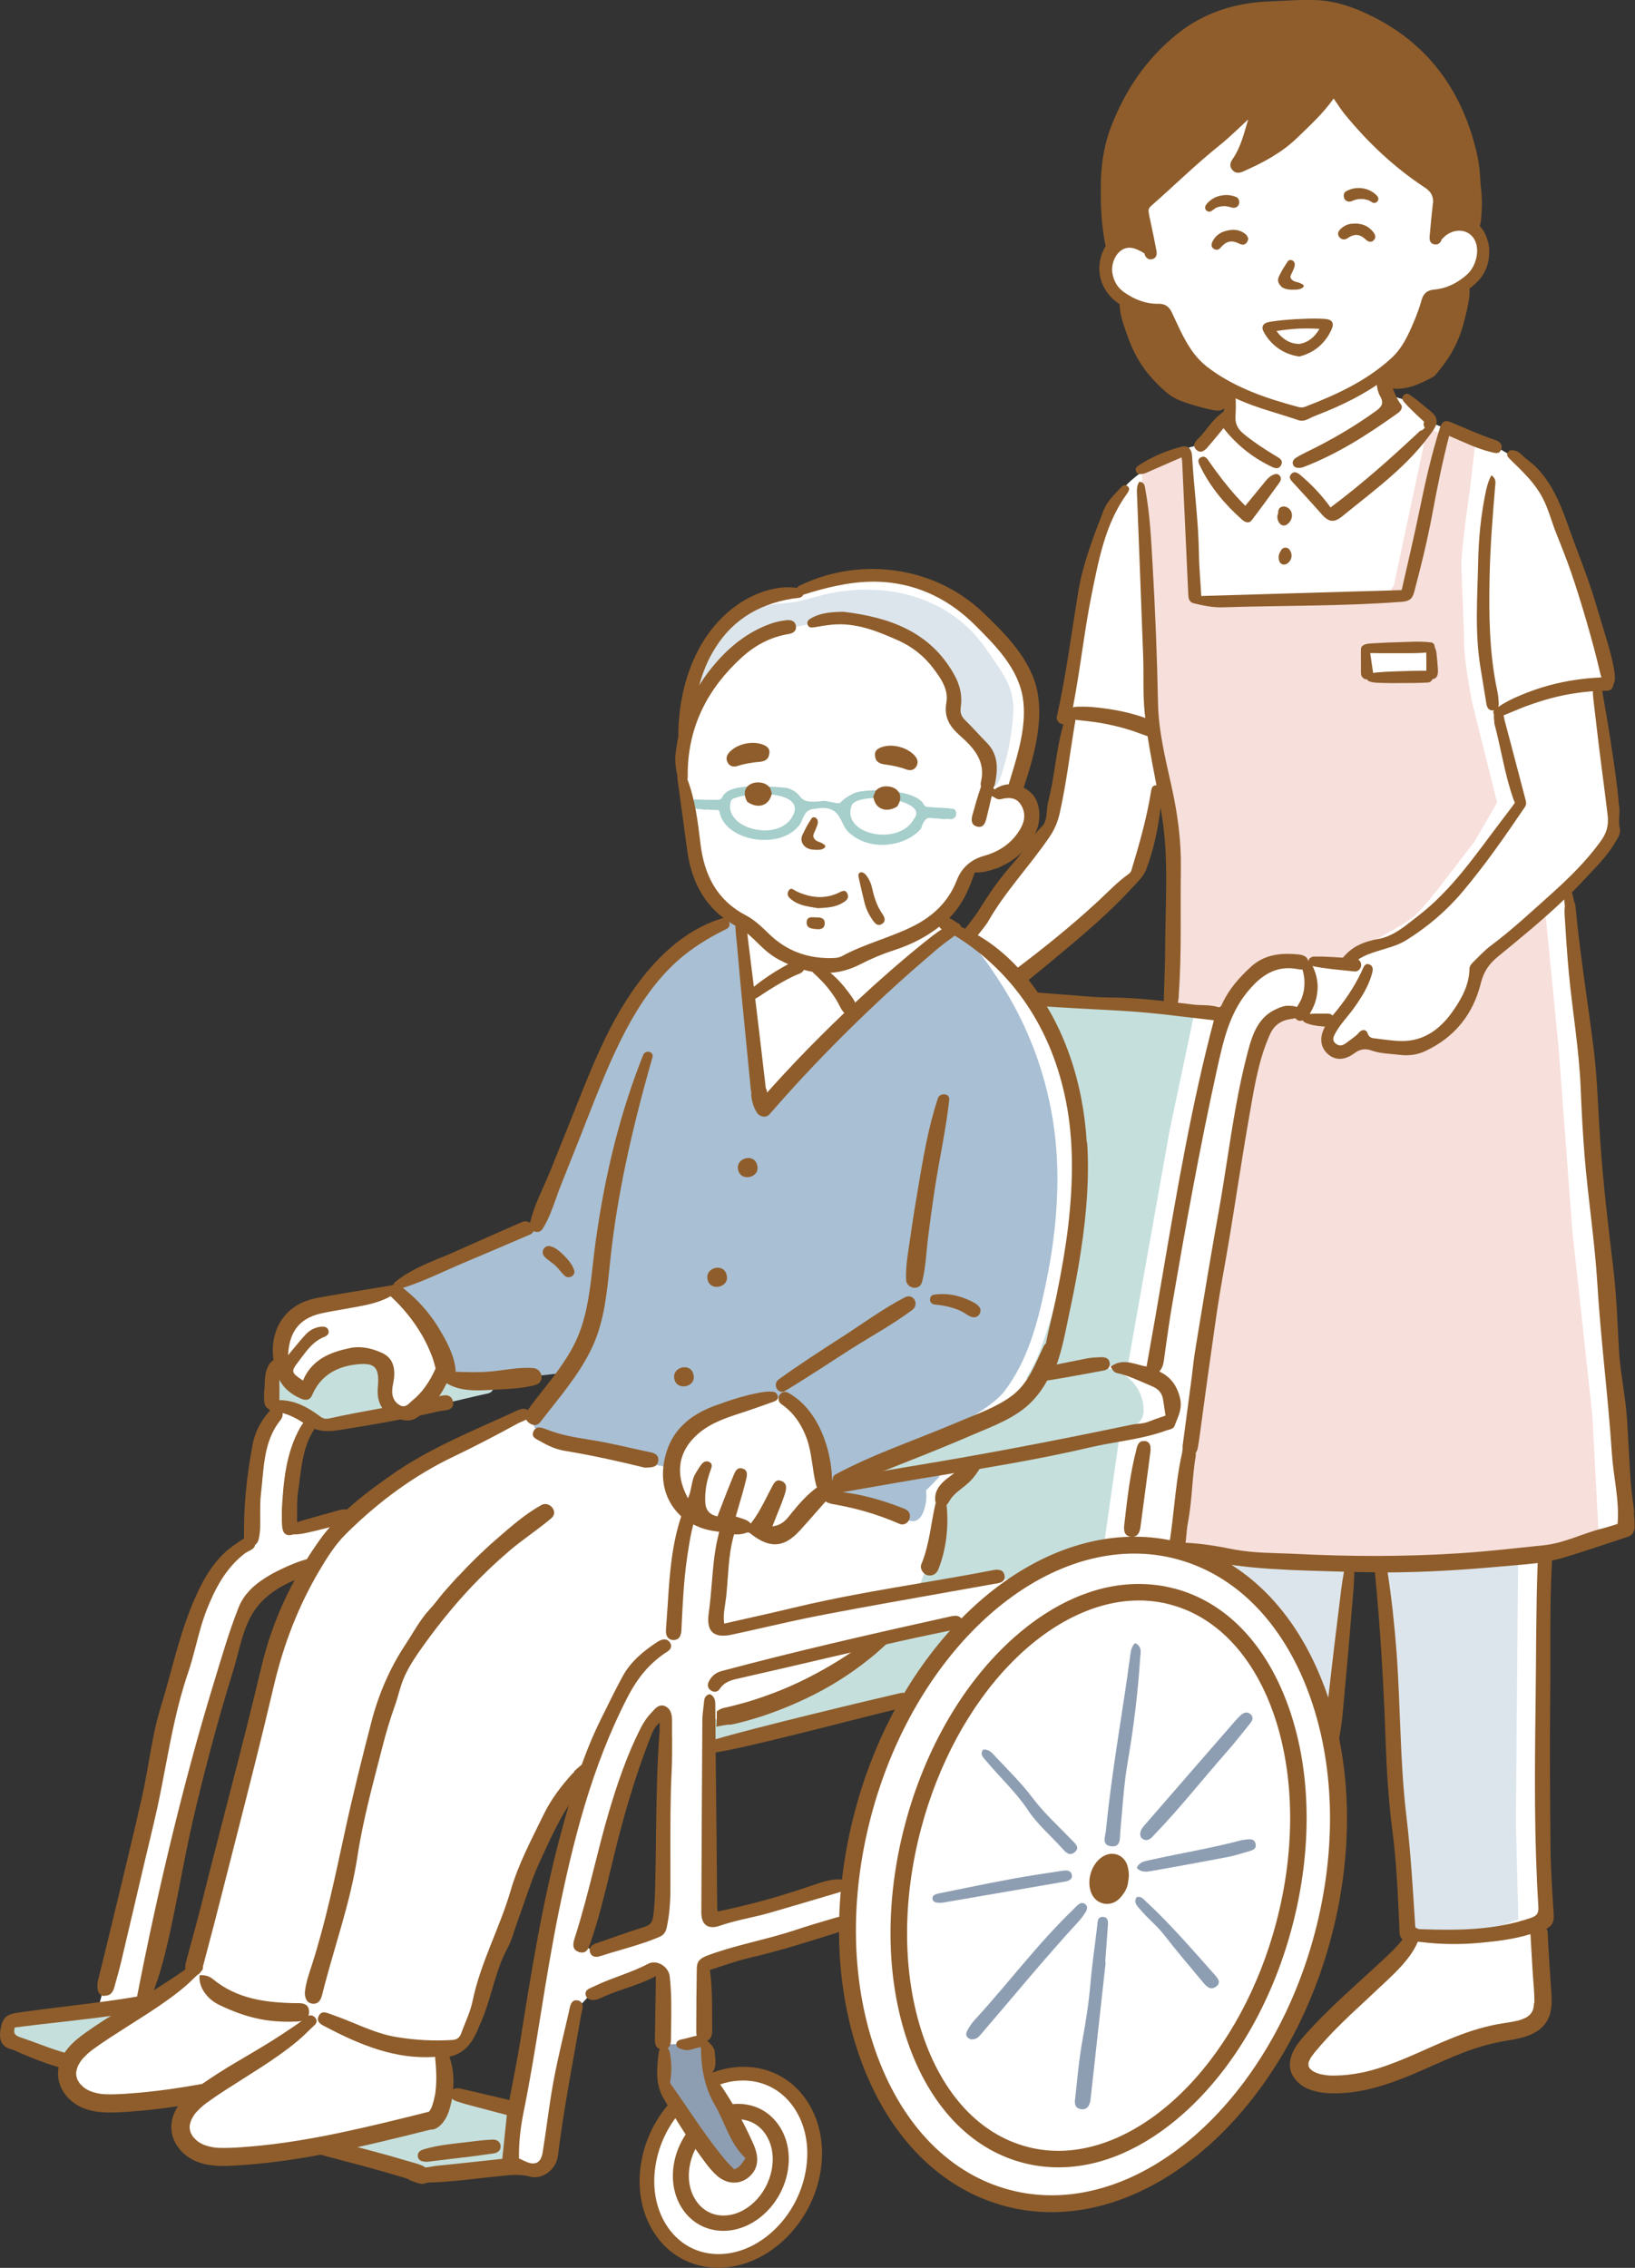 <?xml version="1.0" encoding="UTF-8"?>
<svg id="_レイヤー_2" data-name="レイヤー_2" xmlns="http://www.w3.org/2000/svg" width="180.23" height="250" viewBox="0 0 180.23 250">
  <rect x="0" y="0" width="180.23" height="250" fill="#333333" stroke="none"/>
  <defs>
    <style>
      .cls-1 {
        fill: #fff;
      }

      .cls-2 {
        fill: #dce5ec;
      }

      .cls-3 {
        fill: #f7dfdb;
      }

      .cls-4 {
        fill: #8f5d2b;
      }

      .cls-5 {
        fill: #c5dfdd;
      }

      .cls-6 {
        fill: #a9bfd3;
      }

      .cls-7 {
        fill: #8e9eb2;
      }

      .cls-8 {
        fill: #a6cecb;
      }
    </style>
  </defs>
  <g id="_レイヤー_1-2" data-name="レイヤー_1">
    <g>
      <g id="_塗り" data-name="塗り">
        <path id="_白" data-name="白" class="cls-1" d="M178.31,156.08l-3-30.37-2.18-23.8-.54-3.71s1.86-1.55,2.11-2.02,2.92-3.22,3.14-4.19c.22-.96.14-2.28,0-4.39-.14-2.11-1.89-12.13-1.89-12.13l1.21-.32v-2.08l-5.42-15.8s-1.53-3.5-2.21-4.43c-.68-.93-3.21-3.07-5.07-3.71-1.86-.64-6.82-2.57-6.82-2.57,0,0-1.43-1.57-1.93-2.07s-2.03-.58-2.46-1.07c-.43-.5-.47-1.51-.17-1.74.31-.22,2.74-4.26,3.41-5.47.67-1.21.2-3.46,1.86-3.57,1.66-.11,3.24-.96,3.81-1.64.57-.68,1.21-1.08,1.18-2.33-.04-1.24.23-2.03-.56-3.01s-1.28-1.27-2.23-1.2c-.96.07-2.23,1.2-2.23,1.2l.03-3.94-.36-2.25-11.28-10.24s-3.93,4.03-6.17,6.03c-2.25,2-3.64,2.36-3.64,2.36l1.71-5.32-.64-.61s-2.5,1.86-4.85,3.93c-2.36,2.07-5.35,3.9-6.25,5.11-.89,1.21-1.36,1.15-1.14,2.59.21,1.44.52,2.42.56,3.13s.29.04-.96,0c-1.25-.04-1.55.21-2.11.64-.56.43-.85.46-1.03,1.21-.18.75-.5,1.18-.11,2.18.39,1,.2,1.28,1.12,2.07.92.79.9,1.34,2.26,1.77,1.36.43,3.08.48,3.08.48,0,0-.19,1.02.86,2.82,1.05,1.8,1.22,2.28,2.51,3.05,1.29.77,2.41,1.47,2.93,2.12.52.65.73.89.71,1.86-.02.96.23.8-.7,1.77-.93.98-.75,1.01-1.75,1.94-1,.93-1.49.67-2.83,1.3s-1.29.81-2.78,1.45-3.67,2.32-4.35,3.75c-.68,1.43-1.43,1.71-2.14,4.92-.71,3.21-2.39,11.85-2.68,13.92-.29,2.07-.79,5.34-.71,5.1.08-.24.4.69.4.69l-.89,5.13-1.46,6.24s-3.65,5.41-5.82,8.35c-.73.54-1.3,1.25-1.88,1.94-.5.59-.99,1.18-1.44,1.8-.02,0-.04-.02-.06-.03-.19-.1-.38-.2-.57-.31-.03-.05-.06-.1-.1-.15-.12-.18-.26-.36-.43-.51-.09-.09-.2-.16-.31-.22-.11-.06-.23-.12-.35-.15-.07-.02-.14-.03-.21-.03-.05-.16-.09-.32-.15-.47.1-.13.21-.25.3-.37.41-.51.8-1.04,1.13-1.6.6-1.01,1.14-2.16,1.32-3.34.03-.05.07-.09.1-.14.64-.04,1.28-.2,1.89-.44.86-.14,1.71-.45,2.46-.9,1.58-.97,2.88-2.77,2.39-4.7-.19-.74-.61-1.41-1.25-1.79-.15-.27-.29-.57-.39-.8-.13-.3-.23-.61-.32-.92.04-.1.07-.2.11-.3.06-.16.19-.43.28-.66.15-.34.28-.68.41-1.03.44-1.24.7-2.54.83-3.85.13-1.3.1-2.65-.18-3.93-.27-1.24-.87-2.38-1.55-3.44-.71-1.12-1.46-2.26-2.37-3.24-.43-.46-.91-.89-1.41-1.29-.28-.22-.56-.43-.86-.63-.05-.03-.1-.06-.15-.1-.16-.71-.96-1.22-1.52-1.62-.52-.37-1.08-.71-1.65-1-1.19-.6-2.47-1.05-3.79-1.26-1.51-.24-3.05-.26-4.57-.21-1.49.04-2.99.16-4.44.52-.78.2-1.55.47-2.29.79-.66.28-1.3.58-2.01.71-.84.06-1.69.21-2.48.5-.82.3-1.6.69-2.35,1.14-.56.33-1.13.68-1.64,1.08-.2.1-.4.2-.59.3,0,.08,0,.16,0,.24-.59.61-.99,1.35-1.37,2.11-.8,1.58-1.59,3.18-2.19,4.85-.68,1.89-.94,3.85-.8,5.85.02.24.15.39.32.45-.14,1.39-.25,2.79-.24,4.16.02,2.03.41,4.02.75,6.02.29,1.74.55,3.55,1.37,5.14.46.9,1.13,1.54,1.8,2.28.33.36.78.77.77,1.31-.02,1.13-2.13,1.78-2.93,2.14-.61.27-1.2.57-1.79.88.04.03.08.06.12.09-.68.47-1.31,1.01-1.93,1.5-1.48,1.18-2.82,2.49-3.85,4.09-.56.86-1.09,1.78-1.34,2.78-.04.15-.01.31.06.43-3.16,6.56-5.94,13.31-8.49,20.13-.04.73-.37,1.45-.91,1.93-.01.06-.03.12-.04.18-.88.38-1.75.78-2.62,1.15-1.12.48-2.24.95-3.39,1.41-2.3.93-4.65,1.74-6.95,2.68-.28.12-.56.24-.83.38-.28.15-.5.33-.74.54-.28.24-.5.51-.69.81-.55-.08-1.12.17-1.61.38-.24.11-.47.22-.71.33-.03.01-.05.02-.07.03-.06.02-.11.05-.17.07-.15.05-.3.1-.46.14-.57.15-1.04.2-1.57.27-.62.08-1.24.16-1.86.24-1.18.15-2.38.27-3.48.73-1.03.42-2.04,1.12-2.53,2.14-.47.98-.64,2.19-.42,3.27-.32.25-.57.65-.73.98-.25.51-.38,1.04-.43,1.61-.05.51.01,1.03.13,1.53.13.57.44,1.1.53,1.68.02.12.08.2.16.26-.26.38-1.6,2.38-2.01,3.97-.45,1.76-.94,4.83-.94,6.42s.68,2.53,0,3.52-1.16,1.22-2.07,1.9c-.91.68-1.65,1.16-3.12,4.06-1.48,2.9-4.43,14.99-4.43,14.99l-4.6,21.09-2.66,9.82-9.12,1.14s-.79-.14-.82.68c-.03.82-.54,1.36.45,1.87.71.37,4.27,1.71,6.22,2.43-.02.03-.04.07-.05.1-.13.25-.23.52-.3.8.05.09.1.19.12.31.43,2.24,2.95,3.29,5.03,3.34,1.26.03,2.52-.25,3.76-.47,1.18-.21,2.39-.28,3.53-.65.6-.19,1.03.54.93,1.09,0,.09,0,.17-.01.25,0,0-.01.02-.02.03-.05.1-.1.2-.14.3-.01.03-.03.07-.04.1-.3,1.26-.3,2.8.53,3.87,1.02,1.32,3.24,1.22,4.75,1.24,3.67.06,7.24-.83,10.85-1.36.12-.02.23.01.33.07.64.04,1.26.41,1.64.54.48.17,2.47,1.22,4.03,1.5,1.56.28,4.37,1.27,4.37,1.27l8.89-1.07s2.27.43,3.35.34c1.08-.09,1.36-.27,1.76-.95.4-.67,2.87-16.91,2.87-16.91,0,0,1.33-1.59,1.68-1.67.34-.09,6.96-2.75,6.96-2.75l.74.33.14,9.21s0,2.13.03,2.75c.03.62-.26.85.51,1.7.77.85.88,1.55.88,1.55,0,0-1.87,1.77-2.44,3.07-.57,1.31-1.31,4.09-1.11,5.91.2,1.82.77,3.26,1.99,4.66,1.22,1.39,1.65,2.07,3.15,2.56,1.5.48,5.45.6,6.79-.23,1.33-.82,3.95-2.44,4.85-4,.91-1.56,1.99-2.87,2.04-5.37.06-2.5.31-3.55-.43-5.11-.74-1.56-1.11-2.67-2.84-3.78-1.73-1.11-2.87-1.99-4.77-1.73-1.9.26-3.55.85-3.55.85,0,0,.09-1.73-.14-2.73-.23-.99-.79-1.53-.79-1.53,0,0,.64-1.65.65-1.79,0-.14-.28-6.76-.28-6.76l5.03-1.65,10.46-2.86.13-.02c.05,1.85-.12,3.7.32,6.17.54,3.04,1.63,7.35,2.55,9.66.92,2.31,1.3,3.98,3.25,6.42,1.95,2.44,3.36,4.17,5.74,5.57,2.38,1.41,5.09,2.27,7.03,2.76,1.95.49,5.66.65,8.11,0,2.44-.65,10.72-4.38,12.08-6.11s5.79-6.71,7.25-9.09c1.46-2.38,3.21-4.87,4.47-9.15,1.26-4.27,2.78-10.07,3-12.61.22-2.54.38-6.6.22-9.25-.1-1.62-.32-4.08-.83-6.38l.34-.24,2.09-17.17s3.02-.04,3.04,0c.01.04.83,2.93.83,5s2.18,29.69,2.18,29.69c0,0,.61,6.07.32,6.85-.29.78-.04.89-2.68,3.64-2.64,2.75-7.32,6.25-8.17,7.64-.86,1.39-1.48,1.61-1.24,2.75.24,1.14.45,1.57,1.81,1.93,1.36.36,4.28.07,7.53-1.14,3.25-1.21,7.21-3.85,9.53-4.35,2.32-.5,5.6-.5,6.71-1.28,1.11-.79,1.68,0,1.68-1.96s-1.03-9.35-.93-9.35.93-.46.93-.46v-4.21l-.36-27.76.36-8.3,8.21-2.53.89-.24-1.25-12.42ZM33.37,174.84c-1.28,1.22-1.78,3.09-2.35,4.71-.04.1-.07.21-.11.31,0,.03,0,.06,0,.08-.21,1.11-.7,2.15-1.01,3.22-.37,1.25-.73,2.5-1.08,3.76-.63,2.24-1.23,4.5-1.78,6.76-.58,2.36-.99,4.75-1.46,7.13-.24,1.21-.44,2.45-.83,3.63-.32.97-.74,1.9-1.06,2.86-.36,1.47-.64,2.97-.92,4.44-.32,1.64-.61,3.28-.9,4.93-.89.63-1.79,1.26-2.67,1.91-.53.39-1.06.79-1.58,1.18-.19.22-.36.45-.53.69-.52.77-1.24-.31-1.17-.89.36-2.73,1.46-5.42,2.11-8.1.67-2.76,1.26-5.55,1.91-8.31.6-2.54,1.39-4.98,2.15-7.46.56-2.73,1.15-5.46,1.85-8.17.76-2.93,1.72-5.8,2.73-8.65.41-1.17.95-2.17,1.92-2.97,1.23-1.01,2.63-1.79,3.99-2.61.44-.27.9.33.94.87.06.25.02.49-.14.66ZM41.36,164.78c-.68.45-1.36.91-2.04,1.37-.54.36-1.06.77-1.35,1.35-1.53.24-3.05.49-4.55.85-.78.19-1.35-.6-1.37-1.32-.07-2.3.26-4.64.82-6.86.27-1.09.71-2.45,1.42-3.49.23.18.46.34.74.45.42.16.92.11,1.35.07.45-.04.89-.11,1.32-.24.06,0,.11-.01.17-.02.39-.04.78-.09,1.17-.15.3-.05.61-.09.91-.14.11,0,.22.01.33.02.63-.13,1.24-.28,1.78-.39,2.45-.5,4.87-1.15,7.29-1.79.44-.12.92-.27,1.4-.36.84-.41,1.75-.59,2.66-.77.08-.01.15-.03.23-.05,1.11-.72,2.53-1.07,3.77-1.51.5-.18,1-.33,1.51-.47.75-.33,1.61-.47,2.39-.56.15-.02.29.04.42.15.49.18.71,1.02.39,1.41-.64.78-1.32,1.52-2.05,2.18-.45.69-1.24,1.26-1.84,1.54-.99.47-2.08.75-3.08,1.21-.45.21-.89.43-1.33.65,0,.01,0,.03,0,.04-.12.05-.25.1-.37.15-.42.22-.83.44-1.24.67-.13.07-.27.07-.39.03-3.66,1.65-7.13,3.75-10.46,5.97ZM63.44,199.3c-1.19,3.75-1.95,7.66-2.87,11.49-.45,1.86-.76,3.76-1.22,5.62-.11.47-.24.93-.36,1.39-.44,2.47-.9,4.94-1.34,7.42-.14,1.23-.29,2.46-.46,3.68-.16,1.12-.19,2.77-1.62,2.97-.83.12-1.63-.31-2.43-.47-.83-.16-1.69-.1-2.53-.2-.36-.04-.72-.12-1.06-.23-.04-.56-.1-1.12-.18-1.68-.16-1.18-.43-2.31-.78-3.44,1.08,0,2.13-.27,3.03-.99.02-.01.03-.03.04-.04.1-.34.21-.67.33-1.02.37-1.12.62-2.28.94-3.42.62-2.23,1.34-4.45,2.18-6.61.74-1.89,1.65-3.71,2.47-5.57.1-.29.2-.57.3-.86,1.09-3.1,2.45-6.34,4.38-9.02.04-.09.08-.15.14-.19,0,0,.01-.02.02-.03.36-.49.95.16,1.03.77.04.14.05.28,0,.42ZM73.41,190.63s-.03.06-.05.09c-.02,2.14-.2,4.28-.35,6.42.03.32.06.63.07.95.1,2.7-.23,5.39-.19,8.08.03,1.94.4,4.29-.38,6.13-.57,1.34-1.95,1.4-3.16,1.85-1.65.61-5.12,2.15-5.02-.98.05-1.61.61-3.38,1.07-4.9.67-2.23,1.49-4.41,2.13-6.65.6-2.09,1.15-4.2,1.88-6.26.59-1.67,1.41-3.23,2.29-4.76.01-.25.12-.4.27-.47.11-.19.22-.37.33-.56.47-.8,1.48.43,1.11,1.05ZM100.31,189c-.77,1.38-1.88,2.44-2.47,3.93-.56,1.4-1.15,2.77-1.77,4.15-.68,1.51-1.34,3.04-1.79,4.65-.31,1.1-.28,2.22-.49,3.33-.04.22-.1.41-.17.6,0,.71-.05,1.6-.57,2.02-.34.27-.89.3-1.31.39-.47.11-.94.18-1.42.27-.64.19-1.31.33-1.97.45-1.61.29-3.12.62-4.67,1.16-1.39.48-2.78.96-4.23,1.22-.7.13-1.1-.87-1.15-1.37-.29-2.43-.57-4.92-.21-7.28-.04-3.11.11-6.22.12-9.33,0-.35.13-.51.31-.56.04-.14.13-.26.29-.32,1.84-.68,3.77-.79,5.68-1.15.65-.12,1.29-.26,1.93-.41.83-.58,1.72-1.07,2.67-1.45.28-.11.55-.03.78.14,3.05-.8,6.18-1.28,9.18-2.28.9-.3,1.68,1.08,1.27,1.82ZM129.24,101.96c-.1,1.6-.28,3.2-.37,4.8-.07,1.15.17,2.5-.08,3.63-.18.83-.77.93-1.52.84-1.47-.17-2.92-.34-4.4-.43-1.65-.11-3.29-.27-4.95-.3-1.22-.03-2.44-.2-3.66-.28-.25-.36-.51-.72-.78-1.07-.46-.6-.96-1.16-1.51-1.67.89-.57,1.65-1.31,2.48-1.97.84-.67,1.75-1.26,2.62-1.89,1.66-1.2,3.3-2.45,4.82-3.84,3.12-2.87,5.71-6.46,5.63-10.86-.03-1.53,1.77-.66,1.79.5.01.67-.03,1.32-.11,1.95.15.22.23.48.21.76-.24,3.28.03,6.57-.18,9.84Z"/>
        <g id="_車椅子" data-name="車椅子">
          <g>
            <g>
              <path class="cls-5" d="M13.34,220.95l-.67.09c-.07-.03-.15-.04-.24-.04-.26,0-.53.07-.79.18l-10.27,1.41-.69.95v1.33l5.54,2.16c.08.21.27.37.54.38.44.02.7-.26.95-.57.17-.21.41-.48.61-.71.45-.51.92-1,1.41-1.48.45-.44.95-.89,1.41-1.23.28-.2.57-.39.86-.56.32-.19.69-.33.94-.62.04-.04.06-.08.09-.13.16-.06.33-.11.5-.16-.09-.33-.15-.67-.19-1.01Z"/>
              <path class="cls-5" d="M56.69,232.53l-7.22-1.86c-.11.44-.27.87-.49,1.25-.56.96-1.31,2-2.46,2.31-.7.19-1.32.26-1.93.22-.4.09-.8.17-1.2.24-.45.11-.91.23-1.36.34-.29.08-.57.16-.86.23-1.36.35-2.92,1.06-4.31,1.03-.02,0-.03,0-.05,0-.24.04-.47.07-.7.09-.02,0-.03,0-.05.01-.26.07-.52.12-.76.16,1.17.78,2.56,1.27,3.9,1.61.73.18,1.56.38,2.39.48,2.03.6,4.9,1.15,4.9,1.15,0,0,8.39-.47,8.96-.65.57-.17.81-.39.72-.81-.09-.42.52-5.78.52-5.78Z"/>
            </g>
            <path class="cls-5" d="M122.98,151.11c-1.03-.37-2.14-.75-3.2-.96-1.14-.23-2.35.1-3.48.3-.83.14-1.69.28-2.56.42-.37,3.51-3.26,4.96-6.06,6.26-.41.32-.86.61-1.34.88-3.63,2.01-8.09,2.31-11.45,4.9-.18.14-.35.3-.53.47,1.27-.32,2.54-.64,3.81-.94,7.7-1.83,15.59-2.54,23.26-4.46.24-.06.4-.19.51-.35,1.58-.04,4.08-.08,4.12-2.07.04-2.08-1.27-3.81-3.07-4.45Z"/>
            <g>
              <path class="cls-5" d="M120.7,110.61c-.06-.02-3.62-.17-6.44-.29.61.74,1.13,1.57,1.54,2.43,1.77,3.73,2.08,8.17,2.35,12.25.26,3.94-.11,8-.52,11.91-.41,3.87-1.5,7.88-2.82,11.54-.43,1.2-1,2.4-1.71,3.52.89-.15,1.78-.3,2.67-.44,1.17-.19,2.35-.37,3.52-.53.54-.08,1.08-.15,1.62-.22.51-.07,1.02-.12,1.52-.22.61.17,1.21.39,1.77.63l4.74-26.63,2.7-12.79s-10.84-1.11-10.93-1.14Z"/>
              <path class="cls-5" d="M113.1,173.62c2-1.91,5.55-3.44,8.58-3.24l1.75-12.23c-4.93.93-9.82,2.04-14.76,2.92-.03-.02-.07-.03-.1-.04-.61.13-1.21.28-1.81.42-.3.51-.66,1-1.08,1.44-.38.49-.8.92-1.35,1.31-.07.05-.14.1-.21.15.03,1.62-.51,3.22-.86,4.8-.5,2.26-1.44,4.29-2.17,6.47.38-.07.76-.18,1.13-.34.53-.03,1.07-.14,1.58-.22.65-.1,1.29-.2,1.94-.3,1.24-.18,2.49-.35,3.73-.5.63-.08,1.26-.15,1.89-.22.52-.06,1.06-.09,1.57-.22.05-.07.11-.14.17-.2Z"/>
              <path class="cls-5" d="M105.19,179.24l-9.75,1.8-1.99,2.29s-2.46,1.42-3.98,2.55c-.13.01-.26.04-.38.1-.85.37-1.67.81-2.52,1.2-.84.38-1.65.71-2.52,1.03-.87.32-1.75.6-2.65.82-.87.22-1.79.48-2.68.49-.39,0-.72.33-.72.72,0,.27.02.53.02.8,0,.3-.05.58.03.88.05.2.16.33.3.42,0,0-.01,0-.01,0h.02c.35.22.86.1,1.08-.24l.55-.12c.08-.02.16-.03.24-.05l20.08-4.42s1.71-2.12,2.35-3.11c.64-.99,3.47-4.84,3.47-4.84l-.92-.31Z"/>
            </g>
            <path class="cls-5" d="M42.98,154.15s0-.02,0-.03c-.03-.15-.05-.28-.06-.43-.01-.37.04-.73.06-1.1.03-.63-.05-1.3-.37-1.85-.73-1.25-2.41-1.25-3.68-1.05-1.18.18-2.28.73-3.2,1.49-.46.38-.86.83-1.2,1.31-.15.22-.29.45-.41.69-.04.07-.08.15-.12.22-.04,0-.06-.01-.06-.01,0,0,0,0-.06-.03-.2-.09-.39-.19-.59-.29-.35-.18-.71-.34-1.05-.54-.02-.04-.04-.08-.06-.12-.06-.11-.11-.23-.18-.33-.23-.36-.57-.59-.99-.63-.27-.17-.72-.06-.8.29-.01.05-.02.1-.03.15-.07.12-.11.26-.11.41,0,.05,0,.11.02.16-.08.58-.11,1.18-.13,1.76-.02.39.34.71.72.72.97,0,1.93.24,2.78.7.94.51,1.8,1.1,2.92,1.06,1.08-.04,2.05-.51,3.08-.76,1.04-.26,2.13-.27,3.19-.28.86-.01,1.03-1.13.35-1.49Z"/>
            <path class="cls-5" d="M54.44,152.62c-.05-.39-.43-.81-.86-.76-1.41.16-2.86.12-4.27-.06-.04,0-.08,0-.11,0-.26-.09-.6,0-.73.26-.26.56-.54,1.12-.85,1.66-.35.59.22,1.26.86,1.12,1.78-.41,3.55-.85,5.34-1.24.43-.09.69-.55.63-.97Z"/>
          </g>
          <path class="cls-7" d="M81.45,235.12c-.63-.95-1.35-1.83-1.94-2.8-.6-.99-1.01-2.06-1.22-3.2-.22-1.23.13-2.79-.77-3.8-.28-.31-.65-.45-1.07-.38-.33.06-.64.18-.97.25-.65.14-1.34.18-2.01.16-.42-.01-.56.44-.39.73,0,.04-.01.08-.01.12.01,1.11.04,2.24.28,3.33.26,1.19.86,2.15,1.68,3.03.79.84,1.3,1.89,1.93,2.89.67,1.07,1.41,2.1,2.23,3.07.44.52.97.93,1.66,1,.74.07,1.39-.37,1.65-1.05.45-1.14-.44-2.43-1.05-3.34Z"/>
          <g>
            <path class="cls-4" d="M124.37,207.32c-.04.75-.4,1.36-.92,1.92-.96,1.04-2.59.77-3.14-.53-.53-1.26-.1-2.96.96-3.84,1.22-1.02,2.71-.43,3.04.9.13.51.17,1.02.06,1.55Z"/>
            <g>
              <path class="cls-7" d="M125.14,181.13c.79.41.59,1.03.55,1.56-.25,3.87-.72,7.72-1.38,11.55-.44,2.56-.58,5.14-.82,7.72-.06.65.1,1.72-1.04,1.56-1.06-.14-.6-1.11-.54-1.72.62-6.47,1.82-12.87,2.68-19.31.06-.44.09-.93.54-1.37Z"/>
              <path class="cls-7" d="M121.88,216.33c-.55,4.96-1.09,9.92-1.64,14.87-.02.18-.03.36-.08.53-.13.5-.4.88-1.04.77-.59-.11-.67-.55-.62-1.01.25-2.17.42-4.36.81-6.52.39-2.12.72-4.25.9-6.39.18-2.11.5-4.21.74-6.31.05-.41,0-1,.64-.96.62.04.56.6.53,1.03-.09,1.33-.2,2.65-.29,3.97.02,0,.03,0,.05,0Z"/>
              <path class="cls-7" d="M107.08,224.82c-.56-.15-.71-.52-.45-.99.23-.41.49-.82.82-1.17,3.68-4,6.9-8.36,10.85-12.16.13-.13.25-.28.39-.4.26-.22.55-.47.92-.21.34.25.23.61.06.89-.23.37-.49.73-.79,1.05-3.71,4.03-7.16,8.25-10.72,12.39-.27.31-.53.62-1.06.59Z"/>
              <path class="cls-7" d="M126.28,202.84c-.45-.09-.63-.37-.58-.79.05-.38.3-.66.54-.93,3.31-3.82,6.63-7.64,9.95-11.45.17-.19.35-.38.54-.56.33-.31.73-.48,1.12-.14.35.3.23.67-.02.98-.9,1.12-1.78,2.25-2.74,3.33-2.61,2.96-5.04,6.07-7.8,8.92-.28.29-.5.65-1.02.65Z"/>
              <path class="cls-7" d="M103.65,209.76c-.44-.01-.84-.05-.86-.47-.02-.41.39-.5.72-.57,2.65-.54,5.29-1.09,7.95-1.58,1.86-.35,3.74-.62,5.61-.91.43-.07.95-.09,1.07.41.14.56-.38.72-.86.8-4.41.76-8.83,1.52-13.24,2.28-.15.03-.31.03-.39.04Z"/>
              <path class="cls-7" d="M108.35,192.88c.69-.1,1.03.39,1.4.78,1.41,1.5,2.89,2.95,4.12,4.59,1.26,1.66,2.83,3.08,4.28,4.59.37.39.96.84.29,1.36-.59.45-1.01-.05-1.35-.44-1.27-1.41-2.75-2.66-3.8-4.25-1.31-1.97-3.11-3.62-4.63-5.45-.27-.33-.67-.65-.3-1.17Z"/>
              <path class="cls-7" d="M125.31,205.91c.29-.68.86-.73,1.38-.85,3.38-.76,6.81-1.31,10.15-2.2.07-.02.15-.04.23-.04.52-.04,1.18-.26,1.34.45.14.61-.45.73-.94.87-.74.2-1.47.45-2.23.59-2.76.53-5.53,1.03-8.3,1.52-.56.1-1.14.18-1.63-.33Z"/>
              <path class="cls-7" d="M125.28,209.13c.53-.13.75.21,1.02.46,2.72,2.51,5.1,5.3,7.54,8.03.37.41.85.93.19,1.39-.64.45-1.08-.08-1.44-.51-1.46-1.75-2.93-3.48-4.32-5.27-.74-.95-1.7-1.7-2.47-2.61-.37-.43-.9-.85-.51-1.49Z"/>
            </g>
          </g>
        </g>
        <g id="_介護士" data-name="介護士">
          <g>
            <path class="cls-2" d="M134.36,171.31s3.1.65,5.11.65,6.24-.15,6.65,0c.41.15,2.83.41,2.83.37s-1.86,14.83-1.86,14.83l-.49,3.15s-2.02-5.88-3.38-8.15-3.3-4.85-4.82-6.29c-1.52-1.44-4.05-3.27-4.05-3.27v-1.28Z"/>
            <path class="cls-2" d="M151.41,169.91l.46,1.53,1.04,12.35,1.71,29.57s5.25.38,7.25,0c2-.38,5.5-1.77,5.5-1.77l-.27-10.7.27-32.15s-12.35,1.19-13.26,1.27c-.9.08-2.71-.1-2.71-.1Z"/>
          </g>
          <g>
            <path class="cls-3" d="M162.59,78.64l-.34-1.32s-.86-4.51-.86-6.35-.26-6.63-.3-8.51c-.04-1.88.94-8.49.94-8.49l.56-4.81-5.25-1.96-3.68,17.3-.68,1.12-20.63.6-1.08-.28-.76-15.94-.23-.35-4.43,1.97.56,12.09s.27,7.72.16,9c-.12,1.29.31,7.14.51,8.48.19,1.34,1.4,7,1.6,7.79.19.79.23,7.68.23,7.68l-.08,14.51,5.7.6s1.17-2.2,1.75-3.03c.58-.83,2.26-2.07,3.58-2.61s1.68-.17,2.69,0,1.32-.17,1.32-.17l2.62.29s.07.07.11.1c.14.1.33.15.49.21.13.05.27.11.4.15.25.07.52.06.74-.08.19-.12.33-.29.42-.49.04-.09.06-.18.08-.27.12-.3.4-.47.67-.62.38-.22.78-.4,1.14-.66.39-.28.76-.59,1.12-.9.08-.07.16-.13.23-.2.35-.2.76-.48,1.84-1.08,2.18-1.2,2.45-1.66,3.55-2.9,1.09-1.24,5.3-6.81,5.3-6.81l2.45-4.23-2.45-9.79ZM157.17,74.37c-1.84.07-3.69.02-5.52.26-.53.07-1.05-.61-1.12-1.08-.06-.47-.09-.91-.09-1.38,0-.83.54-.96,1.02-.71.76-.13,1.53-.07,2.3-.09.95-.03,1.89-.15,2.84-.12.55.01,1.03.55,1.12,1.08.07.4.09.77.09,1.17,0,.38-.18.86-.64.87Z"/>
            <path class="cls-3" d="M175.53,156.04l-2.2-20.27-1.54-20.46-1.36-13.86-.18-1.13c-.08.06-.15.12-.23.18-.36.3-.74.59-1.12.87-.07.05-.14.11-.2.16-.05.21-.16.39-.35.51-1.89,1.22-3.25,3.08-5.03,4.43-.44.74-.78,1.55-1.03,2.46-.84,3.15-4.23,7.59-7.99,6.47-.07-.02-.14-.05-.2-.09-.09.02-.18.04-.27.05-1.08.15-2.52.15-3.22,0-.2-.04-.35-.13-.49-.22-.71.52-1.46,1.04-2.31.86-.18-.04-.35-.11-.5-.21,0,0,0,0,0,0-.02-.02-.04-.03-.06-.05-.08-.06-.16-.13-.23-.2-.08-.07-.17-.14-.25-.22-.11-.1-.21-.21-.32-.32.02-.15.04-.3.06-.45-.1-.48.04-1.02.07-1.44-.03-.3-.15-.56-.41-.71-.23-.13-.51-.13-.78-.15-.78-.06-1.55-.14-2.33-.19-.26-.1-.55-.2-.88-.3-.07-.02-.13-.04-.2-.06-.83.36-1.54.95-2.18,1.59-.02.03-.05.05-.07.07-.56,1.32-1.24,2.6-1.62,3.99-.27.97-.46,1.96-.65,2.94,0,.04,0,.09,0,.13.02,1.89-.42,3.71-.93,5.52-.12,1.43-.44,2.85-.66,4.26-.33,2.09-.76,4.17-1.21,6.24-.59,2.68-1.07,5.38-1.58,8.08l-3.42,25.98s1.26.93,1.99,1.04c.73.11,3.74.22,5.21.37,1.47.15,7.36.45,8.71.63,1.35.18,6.65-.24,9.94-.22,3.29.03,11.06-1.02,12.7-1.02,1.82,0,8.04-1.66,8.04-1.66l-.72-13.61Z"/>
          </g>
        </g>
        <g id="_シニア男性" data-name="シニア男性">
          <g>
            <path class="cls-6" d="M103.56,161.92c-.16-.32-.45-.41-.74-.36-1.81.33-3.61.7-5.41,1.09-.89.19-1.78.4-2.67.62-.91.23-1.82.43-2.67.89-.35.19-.22.74.08.88.04.3.2.57.5.65.47.12.78.13,1.23.26.42.13.83.28,1.25.41.88.28,1.76.53,2.65.75.89.22,1.78.41,2.69.56.6.1,1-.29,1.27-.9.21-.5.33-1.01.37-1.56.02-.27,0-.53-.02-.81,0-.03,0-.07,0-.1.06-.06.15-.17.17-.19.4-.41.82-.8,1.2-1.23.21-.24.25-.66.1-.95Z"/>
            <path class="cls-6" d="M116.51,127.82c-.14-2.95-.61-5.85-1.39-8.67-1.15-4.15-2.98-8.1-5.42-11.7-1.16-1.72-2.58-3.98-4.73-4.5-.17-.04-.41.18-.56.14-3.2,2.48-6.49,4.89-9.33,7.79-3.18,3.25-6.7,6.2-9.44,9.84-.44.59-1.13.47-1.72.13l-.24-1.4-2.13-17.56-.97-.71c-.99.51-2.51,1.63-3.46,2.23-1.66,1.05-3.09,2.41-4.4,3.86-2.59,2.88-4.58,6.22-6.28,9.69-1.76,3.59-3.56,7.26-4.75,11.09-.75,2.4-1.39,5.7-3.7,7.12-.14.23-.13.21-1.75.95-2.38,1.09-11.76,4.94-11.76,4.94l-.74.89s-.07,1.02.93,1.96c1,.94,1.86,1.95,2.76,3.25.9,1.3,1.65,2.02,1.62,2.91-.03.89-.58.89.4,1.44.98.55,2.32,1.07,3.13,1.06.81-.01,5.76-.8,5.76-.8l4-.45s-3.48,3.79-3.52,4.01c-.05.23-.43.96,0,1.8.43.84.48.89,1.38,1.44.9.54,5,1.13,6.95,1.68,1.95.54,5.62,1.33,5.62,1.33,0,0,0,0,0-.02.21.03.34.12.55.19.45.17.95-.35.79-.79,0,0,0,0,0-.01,0-.02,0-.04,0-.04.03-.1.06-.2.09-.31.07-.2.14-.4.24-.59.18-.37.44-.78.67-1.07.56-.7,1.24-1.32,1.93-1.79,1.74-1.17,3.68-1.81,5.63-2.53.58-.22,1.2-.43,1.79-.68.44-.05.73.02,1.03.22.6-.25,1.37-.04,1.87.48,2.33,2.38,3.13,5.63,3.36,8.87.19-.02.37-.08.52-.14.52-.21,13.91-6.02,13.91-6.02,0,0,4.3-2.31,5.53-3.93,2.62-3.43,3.66-7.45,4.54-11.59.98-4.6,1.51-9.31,1.29-14.02Z"/>
          </g>
          <path class="cls-8" d="M105.42,89.62s0-.02,0-.03c-.01-.03-.02-.07-.04-.1-.01-.02-.03-.04-.04-.05-.01-.09-.06-.18-.14-.23-.06-.04-.12-.06-.19-.06-.02,0-.04,0-.06,0-.04,0-.07,0-.11,0-.03,0-.06,0-.09,0-.01,0-.02-.02-.03-.02-.07-.03-.15-.04-.23-.04-.6-.02-1.19-.06-1.78-.1-.15-.01-.32-.03-.48-.04-.16,0-.31-.09-.38-.24-.83-1.73-6.24-1.83-7.61-1.31-.02,0-.03.01-.05.02-2.45,1.18-.66,1.36-3.21.87-.04,0-.09,0-.14,0-3.41.4-1.87-.72-4.05-1.42-.03-.01-.07-.02-.1-.02-6.2-.59-6.74.44-7.11,1.08-.08.15-.24.24-.41.24-.24,0-.48,0-.71,0-.37,0-.73-.01-1.1-.02-.2,0-.41-.01-.61-.02-.03,0-.06,0-.08,0-.22-.01-.42.14-.47.37-.01.06-.03.12-.05.18,0,0,0,.02,0,.02,0,.03,0,.06,0,.08.04.05.07.09.1.14.03.02.07.05.1.07-.07-.03-.06-.02.04.02.15.06.3.12.46.17.11,0,.22.01.34.02.03,0,.07,0,.11,0,0,0,0,0,0,0,.2.06.43.06.67.04.17.02.33.04.5.04.23.01.47.02.7.02.1.06.16.16.17.32.71,3.07,6.37,4.06,8.59,1.55.72-.65.48-1.98,1.95-2.01,3.08-.58,2.59,1.9,3.87,2.76,2.34,1.97,6.04,1.36,7.71-.49.05-.05.08-.12.1-.18.24-.75.49-1.02.82-1.09.05-.01.1,0,.15,0,.3.05.62.05.9.07.3.02.71.13,1.02.03.02,0,.04,0,.06.01.09.01.18.02.27.03.06,0,.12,0,.19,0,.09-.02.16-.08.22-.15.02-.01.04-.03.07-.05,0,0,0,0,0,0,.02-.02.04-.05.06-.07.03-.04.04-.08.06-.12,0-.03.01-.06.02-.1,0,0,0,0,0-.01,0,0,0-.02,0-.03,0-.05,0-.09-.01-.14ZM87.48,89.75c-1.39,3.23-7.77,1.67-6.93-1.38.04-.15.14-.27.28-.33,2.05-.87,7.74-.82,6.65,1.72ZM100.75,90.27c-1.64,3.08-8.1,1.75-6.86-1.51.02-.06.06-.12.11-.17,1.45-1.35,8.43-.34,6.75,1.68Z"/>
          <g>
            <polygon class="cls-4" points="109.85 87.47 109.85 87.47 109.85 87.47 109.85 87.47 109.85 87.47"/>
            <path class="cls-2" d="M111.65,77.35c-.18-2-1.41-3.59-2.52-5.2-.56-.81-1.14-1.62-1.82-2.35-.61-.66-1.28-1.24-2-1.77-3.05-2.25-6.92-3.19-10.7-3.01-1.04.05-2.07.18-3.09.38-.99.2-1.95.5-2.93.76-.96.25-1.92.31-2.9.41-.98.1-1.9.29-2.81.67-1.62.69-2.96,1.87-4.03,3.23-1.18,1.51-1.97,3.25-2.63,5.03-.05.14-.09.27-.14.41.3.2.6.4.91.58.08-.17.17-.34.25-.51.07.03.15.05.22.05.77-1.11,1.72-2.07,2.76-2.93,1.24-1.04,2.61-2.12,4.09-2.8,3.29-1.53,7.1-2.05,10.67-1.56,3.23.44,6.49,1.41,8.32,4.33.91,1.46,1.51,3.06,1.57,4.79,0,.23,0,.47,0,.7,1.43,1.07,2.65,2.89,3.21,4.1.69,1.5.77,2.95.55,4.39.03,0,.06,0,.09,0,.58-.04,1.07-.32,1.34-.83.23-.43.36-.93.51-1.39.15-.48.29-.97.41-1.45.25-1,.42-2.01.55-3.03.12-.99.23-2.01.14-3Z"/>
            <path class="cls-4" d="M109.79,87.49s0,0,.05-.02c0,0,0,0,0,0-.02,0-.03.01-.05.02Z"/>
          </g>
        </g>
      </g>
      <g id="_アウトライン" data-name="アウトライン">
        <g id="_車椅子-2" data-name="車椅子">
          <g>
            <path class="cls-4" d="M145.94,185.82c-3.12-8.29-8.73-13.89-15.8-15.76-1.65-.44-3.36-.66-5.07-.66-13.23,0-26.2,12.74-30.84,30.29-2.57,9.71-2.29,19.57.79,27.75,3.12,8.29,8.73,13.89,15.8,15.76,1.65.44,3.36.66,5.08.66,13.23,0,26.2-12.74,30.84-30.29,2.57-9.71,2.29-19.57-.79-27.75ZM144.93,213.09c-4.43,16.75-16.63,28.91-29.01,28.91-1.57,0-3.13-.2-4.63-.6-6.47-1.71-11.63-6.9-14.53-14.61-2.94-7.82-3.2-17.28-.73-26.62,4.43-16.75,16.63-28.91,29.01-28.91,1.57,0,3.13.2,4.63.6,6.47,1.71,11.63,6.9,14.53,14.61,2.94,7.82,3.2,17.28.73,26.62Z"/>
            <path class="cls-4" d="M129.47,175.12c-1.28-.34-2.61-.51-3.95-.51-4.64,0-9.39,2.04-13.74,5.9-5.53,4.91-9.8,12.23-12.02,20.62-2.22,8.39-2.12,16.86.26,23.86,2.43,7.13,6.95,11.9,12.71,13.42,1.28.34,2.61.51,3.95.51,4.64,0,9.39-2.04,13.74-5.9,5.5-4.88,9.76-12.16,11.98-20.49l.07-.26c2.18-8.35,2.08-16.78-.3-23.74-2.43-7.13-6.95-11.9-12.71-13.42ZM140.68,211.94c-1.87,7.08-5.34,13.51-9.78,18.11-4.38,4.54-9.43,7.05-14.23,7.05-1.18,0-2.34-.15-3.46-.45-5.23-1.38-9.32-5.8-11.53-12.43-2.2-6.63-2.26-14.66-.15-22.63,1.87-7.08,5.34-13.51,9.78-18.11,4.38-4.54,9.44-7.05,14.23-7.05,1.18,0,2.34.15,3.46.45,10.8,2.85,16.04,18.58,11.68,35.06Z"/>
            <path class="cls-4" d="M82.63,227.87c-.23-.02-.47-.03-.71-.03-1.29,0-2.56.28-3.76.79.03.12.06.24.07.35,0,.02,0,.05.01.07.01.02.03.05.04.07.14.3.27.61.4.92.73-.31,1.48-.53,2.26-.63.32-.04.64-.06.95-.06.19,0,.38,0,.58.02,2.15.17,3.99,1.3,5.18,3.17,1.23,1.93,1.63,4.4,1.13,6.97-.97,5.03-5.17,8.97-9.56,8.97-.19,0-.38,0-.58-.02-2.15-.17-3.99-1.3-5.18-3.17-1.23-1.93-1.63-4.4-1.13-6.97.38-1.97,1.25-3.77,2.44-5.24-.29-.46-.58-.92-.88-1.34-1.55,1.73-2.69,3.92-3.15,6.33-.57,2.93-.09,5.78,1.33,8.01,1.46,2.29,3.74,3.67,6.41,3.88.23.02.47.03.71.03.39,0,.78-.03,1.17-.08,4.78-.62,9-4.89,10.02-10.16.57-2.93.09-5.78-1.33-8.01-1.46-2.29-3.74-3.67-6.41-3.88Z"/>
            <path class="cls-4" d="M75.16,243.4c.94,1.47,2.4,2.36,4.12,2.5.15.01.3.02.46.02.24,0,.5-.02.75-.05,3.02-.39,5.67-3.07,6.31-6.37.36-1.85.06-3.65-.85-5.06-.94-1.47-2.4-2.36-4.12-2.5-.15-.01-.3-.02-.46-.02-.58,0-1.16.09-1.72.26.28.51.58,1.02.86,1.53.11-.02.21-.04.32-.05.17-.02.35-.03.52-.03.1,0,.21,0,.31.01,1.15.09,2.14.7,2.78,1.71.68,1.06.9,2.43.62,3.86-.54,2.81-2.87,5.02-5.3,5.02-.1,0-.21,0-.31-.01-1.15-.09-2.14-.7-2.78-1.71-.68-1.06-.9-2.43-.62-3.86.17-.86.5-1.66.95-2.36-.4-.44-.76-.92-1.1-1.43-.77,1-1.33,2.19-1.58,3.49-.36,1.85-.06,3.65.85,5.06Z"/>
          </g>
          <g>
            <path class="cls-4" d="M63.66,220.52c-.05-.01-.1-.02-.15-.02-.55,0-.68.65-.77,1.13-.02.09-.03.17-.05.24l-.28,1.2c-.61,2.59-1.25,5.28-1.67,7.96-.16,1.02-.31,2.06-.45,3.07-.15,1.04-.3,2.11-.47,3.16-.13.82-.48,1.23-1.06,1.23-.25,0-.54-.08-.86-.23l-.69-.32c-.03-1.62.14-3.3.51-5.13.73-3.59,1.32-7.25,1.89-10.8.59-3.66,1.21-7.45,1.96-11.16,1.59-7.78,3.62-16.05,7.63-23.8,1.09-2.11,2.38-3.63,4.05-4.78.05-.03.09-.06.14-.09.25-.16.52-.33.58-.62.03-.16-.01-.33-.13-.51-.15-.22-.36-.33-.6-.33s-.51.1-.81.3c-1.36.9-2.87,2.06-3.81,3.8-.74,1.36-1.43,2.77-2.1,4.13l-.33.66c-2.05,4.16-3.3,8.56-4.42,12.72-2,7.46-3.23,15.2-4.42,22.69l-.02.11c-.24,1.48-.53,2.99-.81,4.44-.12.64-.25,1.28-.37,1.93l-1.35-.32c-1.37-.32-2.7-.63-4.03-.94-.12-.03-.24-.04-.35-.04-.4,0-.66.2-.75.56-.1.4.13.7.69.89.47.16.96.3,1.42.42.97.26,1.95.52,2.94.78l1.15.3-.5,4.83c-.62.07-1.24.13-1.85.2-1.8.2-3.67.4-5.5.58-.16.02-.32.05-.47.08-.21.04-.41.08-.61.08-.03,0-.06,0-.09,0-.1-.08-.21-.16-.35-.21-.56-.23-1.17-.37-1.74-.54-.58-.17-1.17-.34-1.75-.51-1.17-.33-2.35-.64-3.53-.95-.73-.19-1.46-.37-2.2-.53-1.11.32-2.2.65-3.32.92.5.16.99.31,1.49.45,1.17.33,2.35.62,3.53.94,1.18.31,2.35.64,3.52.97.59.17,1.17.34,1.75.51.22.06.43.13.65.2.12.08.23.15.37.2.19.08.38.15.58.22.11.04.23.07.36.09.02,0,.03.01.05.02.05.02.1.02.15.03,0,0,0,0,0,0h.34l.03-.02s.03-.02.05-.03c0,0,.01,0,.02,0,.12-.02.23-.05.34-.09,1.8-.03,3.61-.23,5.36-.43.7-.08,1.4-.16,2.11-.23.2-.02.39-.04.59-.06.54-.06,1.1-.12,1.65-.12s1.05.06,1.52.19c.17.05.36.07.54.07,1.22,0,2.38-1.08,2.54-2.36.48-3.89,1.18-7.81,1.86-11.61.23-1.28.46-2.56.68-3.85.02-.1.04-.2.07-.32.09-.36.2-.77.02-1.07-.09-.15-.25-.25-.47-.3Z"/>
            <path class="cls-4" d="M11.54,219.99s.08,0,.12,0c.46,0,.78-.32.95-.95.07-.25.14-.51.21-.76.19-.67.38-1.35.54-2.04.45-1.91.9-3.83,1.35-5.74.73-3.12,1.48-6.34,2.24-9.5.5-2.05.89-4.15,1.28-6.18.65-3.42,1.32-6.96,2.47-10.32.35-1.02.63-2.09.9-3.12.34-1.31.69-2.67,1.2-3.95.84-2.12,2-4.52,4.22-6.21.09-.07.22-.13.35-.2.31-.16.66-.34.74-.66,0-.02,0-.04,0-.06.2-.12.34-.34.41-.64.09-.42.15-.85.16-1.27.01-.44,0-.88,0-1.31,0-.78-.01-1.58.08-2.36.06-.52.11-1.06.16-1.58.21-2.27.43-4.62,1.97-6.56.23-.28.31-.56.25-.81.84.21,1.6.63,2.3,1.08-.12.15-.23.31-.33.48-1.67,2.93-1.88,6.33-2.04,9.07,0,.17,0,.34,0,.5,0,.39-.01.79.02,1.19.03.45.08,1.13.81,1.14h.01c.17,0,.31-.04.42-.09.54.04,1.11-.09,1.63-.2.56-.12,1.12-.26,1.67-.4.56-.14,1.11-.29,1.66-.44.57-.15,1.65-.34,1.42-1.19-.23-.85-1.26-.45-1.83-.29-.55.16-1.11.31-1.66.46-.55.15-1.11.31-1.66.47-.26.08-.54.16-.81.26,0-.31,0-.63,0-.93,0-.82-.01-1.66.11-2.47.07-.44.13-.88.18-1.33.25-1.91.5-3.88,1.63-5.56.47.16.97.24,1.5.24.31,0,.64-.03.98-.08,4.34-.67,7.92-1.34,11.26-2.11.11-.03.25-.04.4-.06.37-.04.79-.09,1.01-.36.12-.15.16-.35.12-.59-.07-.49-.36-.75-.85-.75-.27,0-.57.08-.81.14-.06.02-.12.03-.18.05-.44.1-.87.2-1.31.3-.01.02-.02.03-.03.05-.41.49-.79,1.06-1.42,1.28-.74.26-1.47.02-2.05-.48-.04-.04-.08-.08-.11-.12-.44.08-.88.16-1.32.24-1.81.33-3.68.67-5.5,1.08-.16.04-.29.05-.4.05-.24,0-.44-.08-.7-.28-1.5-1.13-2.79-1.68-4.17-1.77-.04,0-.22,0-.27,0,0,0-.02,0-.02,0,0-.12,0-.24,0-.35,0-.1,0-.21,0-.3.01-.27,0-.55,0-.82-.01-.53-.02-1.03.1-1.53.02-.08.06-.18.1-.28.09-.24.2-.5.12-.76-.05-.15-.16-.27-.33-.35-.12-.06-.23-.09-.34-.09-.38,0-.72.32-.98.93-.25.57-.27,1.17-.29,1.76-.01.35-.03.68-.08.99v.02s0,.02,0,.02c0,.12.01.25.01.39,0,.5.01,1.15.53,1.34.03.07.08.14.13.18-.06.06-.12.12-.17.18-.93,1.1-1.5,2.25-1.74,3.5-.7,3.67-1.01,7.03-.96,10.25,0,.06-.01.12-.01.18-.18.09-.36.21-.52.33-.08.06-.17.12-.24.17-2.43,1.54-3.73,3.97-4.77,6.37-1.09,2.53-1.83,5.23-2.54,7.84-.34,1.26-.7,2.56-1.09,3.82-.62,2-.99,4.09-1.34,6.12-.22,1.24-.44,2.51-.72,3.75-.85,3.78-1.78,7.6-2.67,11.3-.35,1.44-.7,2.89-1.05,4.33-.29,1.2-.58,2.39-.85,3.48l-.33,1.34c-.08.77-.05,1.49.75,1.58Z"/>
            <path class="cls-4" d="M74.08,191.48c0-.63,0-1.25,0-1.88,0-.79-.27-1.32-.79-1.53-.11-.05-.22-.07-.33-.07-.42,0-.73.33-1,.63-.05.05-.09.1-.13.14-.46.48-.85,1.03-1.17,1.66-1.63,3.18-2.72,6.56-3.49,9.15-.62,2.07-1.15,4.2-1.67,6.26-.64,2.55-1.31,5.18-2.13,7.74-.17.52-.42,1.31.44,1.6.12.04.24.06.35.06.56,0,.74-.53.9-.99l.03-.09c.92-2.67,1.59-5.45,2.24-8.15.38-1.57.77-3.19,1.2-4.77,1.09-3.97,2.13-7.14,3.27-9.98.19-.47.4-.93.91-1.37,0,.08,0,.15,0,.22,0,.28,0,.49,0,.71-.3,3.92-.35,7.9-.4,11.76-.02,1.74-.04,3.53-.09,5.3v.17c-.03,1.08-.06,2.19-.23,3.27-.09.6-.34.89-.89,1.07-1.85.59-3.7,1.24-5.28,1.8-.33.11-1.01.35-.77,1.05.1.31.34.47.68.47.15,0,.31-.03.49-.09.72-.24,1.46-.45,2.18-.66,1.43-.42,2.92-.85,4.32-1.46.43-.19.67-.5.78-1.05.27-1.25.4-2.59.4-4.21,0-1.22,0-2.44,0-3.66,0-3.08-.02-6.26.14-9.39.06-1.23.05-2.49.05-3.71Z"/>
            <path class="cls-4" d="M121.45,151.13c.32-.06.92-.17.88-.83-.03-.46-.33-.69-.91-.69-.03,0-.06,0-.09,0-.48.02-.99.04-1.48.13-.67.13-1.35.27-2,.4-.93.19-1.89.39-2.84.55-.29.05-.58.09-.87.14-.15.61-.38,1.18-.7,1.68,1.1-.18,2.18-.36,3.25-.53,1.18-.2,2.37-.42,3.52-.63.41-.08.82-.15,1.24-.23Z"/>
            <path class="cls-4" d="M109.96,173.03c-.17,0-.34.03-.51.06-2.72.53-5.49,1-8.17,1.46-4.52.77-9.19,1.57-13.72,2.66-1.77.43-3.51.82-5.35,1.23-.79.18-1.58.36-2.38.54-.11-.78,0-1.49.11-2.18.04-.26.08-.53.11-.79.07-.67.12-1.36.17-2.03.14-1.95.28-3.95,1.03-5.77-.21.04-.42.07-.64.07h-.05c-.37,0-.73-.02-1.08-.09-.16.48-.28.97-.39,1.46-.36,1.58-.49,3.22-.62,4.8-.09,1.07-.18,2.17-.33,3.25-.15,1.04-.06,1.72.31,2.14.27.31.68.47,1.25.47.3,0,.64-.04,1.04-.13,1.22-.26,2.46-.54,3.65-.81,2.2-.5,4.47-1.01,6.71-1.43,4.51-.86,9.11-1.67,13.56-2.46,1.68-.3,3.37-.6,5.05-.9h.08c.45-.09,1.06-.2.94-.91-.07-.41-.32-.62-.76-.62Z"/>
            <path class="cls-4" d="M92.66,211.3c-.22,0-.44.06-.63.12-1.49.44-2.95.87-4.42,1.36-1.4.46-2.85.84-4.25,1.2-1.76.45-3.58.92-5.33,1.57-.8.3-1.2.6-1.22,1.41-.04,2.18-.05,4.39-.06,6.53v.51c0,.16.02.3.05.42-.13.01-.26.05-.39.08-.39.09-.76.22-1.16.29-.36.06-.68.19-.7.53-.02.42.4.51.75.62.69.21,1.31-.2,1.97-.27,0,2.3.4,4.45,1.54,6.4,1.13,1.94,1.62,4.19,3.37,5.85-.33.4-.51.94-1.23,1.23-.3-.3-.59-.56-.83-.85-2.29-2.68-4.1-5.66-6.14-8.5-.2-.27-.07-.49-.04-.76.11-.91.07-1.82-.09-2.72-.04-.2-.1-.4-.25-.52.21-.15.36-.43.36-.94,0-.49.01-.98.02-1.47.03-1.8.05-3.66-.15-5.49-.09-.85-.89-1.57-1.75-1.57-.23,0-.45.05-.65.16-1,.53-2.08.93-3.12,1.32-.7.26-1.42.53-2.11.83-.2.09-.39.18-.59.27-.19.09-.37.18-.56.26-.16.07-.63.28-.48.79.09.32.36.49.79.51h.04c.37,0,.69-.15.99-.29l.13-.06c.77-.35,1.55-.62,2.38-.9,1.11-.38,2.27-.78,3.39-1.38v.31c0,.29,0,.51,0,.73-.01.6-.02,1.21-.03,1.81-.03,1.34-.05,2.72-.07,4.09,0,.31.03.7.27.94.08.08.18.14.29.18-.09.12-.13.27-.15.43-.19,1.68-.39,3.37.52,4.94,1.41,2.44,2.91,4.83,4.62,7.11.39.52.82,1.05,1.32,1.48,1.27,1.11,2.92.95,3.89-.28.84-1.06.49-2.35.11-3.2-1.2-2.74-2.73-5.36-4.57-7.88.59-.7.33-1.55.29-2.38-.02-.31-.39-.79-.83-1.16.33-.13.53-.46.55-.94.01-.26.01-.53,0-.78,0,0,0-.6,0-.88,0-1.7,0-3.45-.25-5.2.45-.14.89-.29,1.33-.43,1.03-.34,2.01-.67,3.02-.9,3.35-.77,6.66-1.83,9.89-2.85.34-.11.71-.26.86-.57.09-.18.09-.39,0-.63-.12-.33-.36-.5-.72-.5Z"/>
            <path class="cls-4" d="M105.24,178.13c-.14,0-.3.02-.47.06-9.4,2.08-17.29,3.9-25.23,6.02-.64.17-1.12.57-1.41,1.17-.2.4-.1.76.27.99.13.08.26.12.4.12.22,0,.41-.11.53-.3.54-.83,1.37-1.01,2.25-1.2.1-.02.2-.04.3-.07,3.05-.69,6.09-1.4,9.13-2.11,2.69-.62,5.37-1.25,8.06-1.86,1.3-.3,2.62-.57,3.9-.84.72-.15,1.44-.3,2.16-.45.4-.08.94-.2.98-.84-.03-.45-.34-.71-.86-.71Z"/>
            <path class="cls-4" d="M74.23,180.79h.02c.81-.01.85-.81.87-1.19l.02-.45c.12-2.47.24-5.02.61-7.5l.02-.15c.23-1.49.45-3.01.96-4.43-.2-.04-.39-.09-.59-.14-.3-.08-.57-.24-.8-.46-1.28,3.38-1.52,6.98-1.74,10.46-.06.9-.12,1.82-.19,2.73-.03.37.05.69.24.89.14.16.35.24.58.24Z"/>
            <path class="cls-4" d="M126.25,158.87c-.07-.01-.13-.02-.19-.02-.56,0-.7.54-.8.93v.04c-.68,2.61-.99,5.31-1.29,7.92l-.04.38c-.04.32-.13,1.18.72,1.29.05,0,.11.01.15.01.35,0,.8-.18.91-1.05.27-2.02.54-4.04.81-6.1l.31-2.37s0-.08,0-.12c0-.3,0-.81-.59-.93Z"/>
            <path class="cls-4" d="M46.06,237.71c.06.53.55.57.95.6h.05s1.25-.15,1.25-.15c.92-.11,1.86-.22,2.8-.34h.08c1.07-.14,2.17-.28,3.25-.44.5-.07.8-.42.74-.86-.05-.41-.38-.66-.84-.66-.03,0-.05,0-.08,0-.71.04-1.3.09-1.89.17-.48.06-.96.12-1.45.17-1.34.15-2.73.31-4.07.69-.32.09-.85.25-.79.8Z"/>
            <path class="cls-4" d="M99.33,186.62c-3.81.88-16.07,3.81-20.45,5.11-.01-1.15-.02-2.3-.03-3.45,0-.07,0-.14,0-.21,0-.46.02-.98-.55-1.29l-.05-.02h-.05c-.52.14-.57.6-.58.75-.02.21-.05.42-.07.63-.06.52-.13,1.05-.13,1.58-.05,7.33-.08,14.77-.11,21.07,0,.61.13,1.07.41,1.34.2.2.48.31.82.31.24,0,.52-.05.83-.16,1.06-.37,2.18-.62,3.25-.87.8-.18,1.63-.37,2.43-.61,2.21-.64,4.58-1.34,7.46-2.2.22-.07.82-.24.71-.87-.09-.56-.57-.56-.75-.56-.07,0-.14,0-.21,0-.85.05-1.63.29-2.29.52-3.68,1.29-7.24,2.28-10.87,3.03,0-.05,0-.1-.01-.14-.02-.18-.03-.33-.03-.49l-.08-8.29c-.03-2.87-.06-5.75-.09-8.62,4.17-.66,16.94-4.09,20.86-4.99,1.01-.23.58-1.79-.43-1.56Z"/>
            <path class="cls-4" d="M35.3,172.13c-.08-.28-.37-.38-.77-.36-1.4.07-4.21,1.52-4.73,1.83-1.51.87-2.86,1.97-3.5,3.6-1.09,2.76-1.92,5.67-2.79,8.51-3.33,10.89-6.23,23.19-8.4,34.38-2.52.44-5.1.75-7.61,1.06-1.86.23-3.79.46-5.68.74-1.18.18-1.59.63-1.78,1.95-.1.73-.09,1.74,1.23,2.07.22.06.43.15.65.26.1.05.2.09.3.14,1.77.75,3.27,1.33,4.87,1.73.18.04.33.07.47.07.43,0,.71-.21.82-.61.07-.24.05-.45-.06-.62-.13-.23-.39-.39-.78-.49-1.12-.28-2.21-.69-3.27-1.08-.65-.24-1.32-.49-1.99-.71-.36-.12-.57-.25-.66-.43-.08-.16-.07-.37.01-.67l.68-.08c.54-.07,1.07-.13,1.59-.2.67-.08,1.33-.15,2-.23,3.03-.34,6.17-.7,9.24-1.19.09-.11.18-.21.28-.31.02-.01.04-.03.06-.04.31.03.62-.27.82-.59.06-.04.13-.09.19-.13-.03-.02-.06-.04-.09-.06,1.36-2.77,2.26-7.18,2.87-10.18.65-3.21,1.22-6.43,1.95-9.62,1.29-5.61,2.78-11.18,4.48-16.68.67-2.16,1.04-4.68,2.3-6.58,1.08-1.64,2.75-2.69,4.52-3.45.64-.28,3.03-1.05,2.75-2.02Z"/>
            <path class="cls-4" d="M149.29,105.66c-.81-.06-1.61-.12-2.42-.16-.39-.02-.78-.04-1.16-.05-.21,0-.42,0-.63,0-.09,0-.18,0-.27,0-.18.01-.29.08-.43.19-.09.07-.13.18-.13.29-.02-.02-.04-.04-.06-.05-.02-.09-.06-.18-.12-.26-.22-.29-.65-.38-.96-.41-.43-.04-.82-.06-1.18-.06-1.68,0-2.97.45-4.04,1.43-1.4,1.28-2.37,2.48-3.03,3.79-.03.06-.06.12-.09.19-.12.28-.21.47-.4.47-.04,0-.08,0-.12-.02-.57-.17-1.16-.19-1.72-.21-.33,0-.68-.02-1.01-.06-3.24-.41-6.17-.76-9.13-.78-1.27,0-2.57-.11-3.82-.22-.44-.04-.88-.07-1.31-.1-1.03-.08-2.07-.16-3.1-.24-.03,0-.13,0-.28-.02.18.21.36.44.51.68.21.28.39.57.56.87,1.93.12,4.05.25,5.11.3,1.75.09,3.56.18,5.34.32,1.94.15,3.84.38,5.85.62.84.1,1.7.2,2.56.3-2.44,9.22-4.06,18.72-5.63,27.91-.57,3.36-1.17,6.84-1.79,10.26-.31-.04-.62-.13-.95-.22-.48-.13-.98-.27-1.5-.27s-.98.14-1.41.44l-.1.07.06.1c.23.44.43.56.68.61.99.22,1.94.63,2.86,1.03.31.14.63.27.95.41.74.3,1.13.78,1.24,1.52.06.42.12.84.19,1.28l.07.44c-.19.07-.38.13-.56.19-.46.16-.9.31-1.32.48-.38.16-.78.2-1.2.24-.24.03-.49.05-.74.11-9.34,1.95-17.09,3.4-24.38,4.59-1.51.25-3.04.52-4.52.79-1.51.27-3.05.55-4.6.8-.09.58-.25,1.13-.5,1.63,1.38-.24,2.77-.48,4.12-.72,2.29-.4,4.66-.82,6.99-1.21l1.65-.27c5.52-.9,11.22-1.83,16.76-3.13,1-.23,2.03-.42,3.03-.59,1.79-.31,3.64-.64,5.39-1.28.07-.02.14-.04.21-.06.26-.07.56-.15.67-.45.06-.17.13-.34.2-.51.31-.76.64-1.55.4-2.53-.34-1.42-1.07-2.36-2.28-2.94.35-.41.44-.83.5-1.23l.17-1.23c.22-1.57.45-3.2.72-4.79,1.43-8.35,3.03-17.31,5-26.23.65-2.91,1.31-5.93,3.31-8.36,1-1.22,2.42-2.62,4.51-2.62.28,0,.57.02.86.07l.09.02c.17.03.35.06.51.06.03,0,.07,0,.1,0,.07.22.12.44.16.67.08.44.08.94.03,1.42-.03.29-.2.94-.32,1.19-.11.23-.23.46-.37.68-.03.05-.06.09-.09.13-.03.04-.03.04,0,0l-.04.05c-.2-.12-.47-.13-.69-.14-.07,0-.13,0-.19-.01-.05,0-.09,0-.14,0-.35,0-.67.13-.97.25l-.07.03c-2.16.88-2.8,2.76-3.37,4.94-1.01,3.85-1.63,7.85-2.23,11.71-.3,1.93-.61,3.92-.96,5.87-.78,4.31-1.51,8.71-2.21,12.97l-.32,1.96c-.18,1.06-.3,2.15-.42,3.2-.03.29-.97,7.24-1,7.53-.01.13-.02.24,0,.34,0,.06-.02.11-.02.17-.01.1-.02.2-.04.29-.45,1.99-.68,4.05-.9,6.04-.13,1.19-.27,2.42-.45,3.62-.07.43-.02.75.15.97.13.17.33.28.59.31.05,0,.09,0,.13,0,.69,0,.81-.75.85-1,.05-.33.08-.66.11-.98.04-.4.07-.81.15-1.2.25-1.31.37-2.65.48-3.95.1-1.17.2-2.37.4-3.54v-.03s0-.03,0-.03c-.01-.05-.02-.1-.02-.16.16-.21.22-.48.24-.61.06-.28.1-.57.14-.85l.92-6.75c.17-1.16.33-2.32.49-3.47.35-2.51.71-5.11,1.17-7.65.59-3.21,1.11-6.48,1.61-9.65.44-2.79.9-5.67,1.4-8.5l.11-.64c.47-2.7.96-5.49,2.12-8.05.43-.96,1.16-1.5,2.23-1.67.05,0,.09-.01.14-.02.12-.02.27-.04.41-.08.18.23.47.37.77.25.01,0,.03-.01.04-.02.02.04.05.08.08.11.09.08.16.13.27.18.04.02.09.03.13.05.1.04.21.08.31.11.2.06.39.1.6.13.47.08.94.12,1.42.13.38.01.74-.34.72-.72-.02-.38-.32-.73-.72-.72-.42,0-.84,0-1.26,0-.21,0-.41,0-.62.02-.05,0-.11,0-.16.01.21-.31.37-.66.5-.97.23-.57.35-1.18.38-1.79.03-.58-.06-1.2-.24-1.75-.08-.22-.18-.51-.32-.78.12.05.25.07.38.09.2.04.41.08.61.11.41.06.83.11,1.24.16.81.09,1.61.17,2.42.25.38.04.74-.36.72-.72-.02-.42-.32-.69-.72-.72Z"/>
          </g>
        </g>
        <g id="_シニア男性-2" data-name="シニア男性">
          <g>
            <path class="cls-4" d="M50.47,173.79c-.52.57-1.03,1.14-1.54,1.72-.53.62-1.01,1.31-1.57,1.9-1.06,1.13-1.85,2.65-2.71,3.94-1.69,2.55-2.95,5.51-3.71,8.47-1.05,4.06-2.07,8.12-2.95,12.21-1.06,4.88-2.07,9.76-3.59,14.52-.33,1.02-.71,2.05-.8,3.17.03.53.18,1.06.81,1.15.71.1.97-.44,1.11-1.01,1.26-5.07,3.08-9.99,3.88-15.2.62-4.1,1.74-8.12,2.77-12.15.39-1.53.85-3.05,1.38-4.54.35-.98.55-2,.95-2.95.43-1.02,1.02-1.96,1.64-2.86,1.75-2.52,3.69-4.96,5.79-7.19,1.32-1.4,2.71-2.72,4.17-3.97,1.51-1.29,3.18-2.37,4.69-3.65.82-.7-.23-1.93-1.11-1.44-1.77.97-3.41,2.42-4.93,3.74-1.5,1.3-2.92,2.69-4.27,4.15Z"/>
            <path class="cls-4" d="M63.3,195.33c-.09.07-.17.15-.24.23-1.22,1.35-2.32,2.8-3.12,4.44-1.34,2.76-2.8,5.47-3.66,8.44-1.2,4.12-3.32,7.92-4.19,12.16-.25,1.22-.83,2.37-1.25,3.55-.17.47-.46.7-1,.73-2.03.13-4.06.01-6.05-.31-2.54-.4-4.8-1.67-7.21-2.49-.51-.17-1.14-.53-1.46.19-.29.65.33.93.78,1.16,3.8,2,7.71,3.62,12.06,3.31.12,1.28.21,2.56.04,3.84,0,.01,0,.02,0,.03,0,0,0,.02,0,.05-.01.09-.03.19-.05.28-.03.17-.07.34-.11.5-.07.28-.15.56-.25.84,0,0,0,0,0,0,0,0,0,0,0,0-.03.07-.07.14-.1.2-.03.05-.06.1-.09.15-.01.02-.02.03-.02.04,0,0,0,0,0,0-.04.04-.07.08-.11.12-3.26.82-6.52,1.63-9.81,2.32-3.25.68-6.44,1.22-9.7,1.5-.83.07-1.67.14-2.5.16-.38.01-.75.02-1.13,0-.19,0-.37-.02-.56-.05.05,0,.14.02-.07-.01-.13-.02-.26-.05-.38-.08-.18-.04-.36-.09-.54-.16-.02,0-.11-.04-.13-.05-.03-.01-.07-.03-.1-.04-.14-.07-.27-.14-.4-.22-.06-.04-.12-.08-.17-.12-.02-.02-.12-.1-.13-.11-.11-.1-.21-.21-.32-.32-.01-.01-.02-.02-.03-.03,0,0,0,0-.01-.02-.04-.06-.08-.12-.12-.19-.04-.06-.07-.13-.11-.19-.02-.05-.08-.23-.02-.04-.02-.06-.04-.11-.06-.17-.01-.04-.08-.38-.05-.19-.05-.4-.02-.5.08-.86.02-.07.04-.13.07-.2,0-.02.01-.04.02-.05,0,0,.01-.02.02-.04.09-.17.18-.34.29-.5.14-.21.37-.45.62-.69.3-.29.52-.46.81-.67,1.2-.88,2.47-1.66,3.72-2.46,1.41-.9,2.83-1.78,4.19-2.75.72-.51,1.43-1.04,2.1-1.61.65-.54,1.23-1.16,1.85-1.73.54-.5-.14-1.26-.71-1,.06-.13.09-.29.08-.48-.02-.84-.69-.95-1.38-.92-.07,0-.15,0-.22,0-3.24-.07-6.38-.48-9.01-2.66-.4-.33-.91-.46-1.45-.42-.16,1.19.71,2.57,2.15,3.27,1.41.68,2.88,1.24,4.41,1.55,1.35.28,2.73.34,4.11.29.2,0,.4-.03.58-.08-.43.33-.88.62-1.32.92-.64.43-1.29.86-1.94,1.27-1.34.83-2.7,1.63-4.06,2.43-1.24.73-2.46,1.51-3.64,2.33-2.34.43-4.68.77-7.05.98-.83.07-1.67.14-2.5.16-.38.01-.75.02-1.13,0-.19,0-.37-.02-.56-.05.05,0,.14.02-.07-.01-.13-.02-.26-.05-.38-.08-.18-.04-.36-.09-.54-.16-.02,0-.11-.04-.13-.05-.03-.01-.07-.03-.1-.04-.14-.07-.27-.14-.4-.22-.06-.04-.12-.08-.17-.12-.02-.02-.12-.1-.13-.11-.11-.1-.21-.21-.32-.32-.01-.01-.02-.02-.03-.03,0,0,0,0-.01-.02-.04-.06-.08-.12-.12-.19-.04-.06-.07-.13-.11-.19-.02-.05-.08-.23-.02-.04-.02-.06-.04-.11-.06-.17-.01-.04-.08-.38-.05-.19-.05-.4-.02-.5.08-.86.02-.07.04-.13.07-.2,0-.02.01-.04.02-.05,0,0,.01-.02.02-.04.09-.17.18-.34.29-.5.14-.21.37-.45.62-.69.3-.29.52-.46.81-.67,1.2-.88,2.47-1.66,3.72-2.47,1.41-.9,2.83-1.78,4.19-2.75.72-.51,1.43-1.04,2.1-1.61.48-.41.93-.85,1.38-1.29.07-.04.13-.08.2-.13.1-.08.18-.18.24-.28,0,0,.02-.02.03-.03.17-.16.22-.35.18-.52.02-.06.03-.12.05-.18.02-.06.03-.12.05-.19l.32-1.21c.6-2.26,1.21-4.59,1.79-6.9.49-1.94.98-3.87,1.48-5.81,1.38-5.41,2.81-11.01,4.1-16.54,1.11-4.76,2.76-8.93,5.02-12.77.83-1.4,1.74-2.88,2.96-4.09,3.74-3.7,7.62-6.49,11.86-8.52,2.14-1.02,4.38-2.18,7.04-3.63.12-.07.26-.13.41-.19.19-.08.38-.17.55-.26.19.35.59.6.95.6.23,0,.43-.1.58-.29.36-.46.72-.92,1.09-1.39,1.83-2.31,3.73-4.69,4.86-7.34,1.12-2.63,1.42-5.53,1.71-8.33.05-.45.09-.89.14-1.34.72-6.48,2.18-13.41,4.59-21.83.05-.17.03-.32-.06-.43-.09-.12-.25-.2-.43-.2-.24,0-.44.14-.53.36-2.49,6.25-4.21,13.03-5.26,20.73-.11.79-.2,1.6-.29,2.39-.28,2.52-.57,5.12-1.49,7.52-.9,2.35-2.52,4.42-4.09,6.41-.54.69-1.1,1.4-1.61,2.11-.11-.11-.25-.16-.43-.16-.34,0-.75.2-1.12.37-.08.04-.16.08-.23.11-.72.33-1.45.65-2.17.98-3.73,1.67-7.58,3.39-11,5.79-2.88,2.02-5.88,4.25-8.04,7.31-3.06,4.32-5.2,9-6.36,13.91-1.21,5.13-2.55,10.32-3.85,15.34-.89,3.46-1.82,7.04-2.69,10.57-.35,1.41-.74,2.84-1.12,4.22-.22.79-.43,1.58-.64,2.37-.07.28-.12.57-.07.83-.34.24-.69.47-1.03.71-.64.43-1.29.86-1.94,1.27-1.34.83-2.7,1.63-4.06,2.43-1.34.79-2.66,1.63-3.93,2.53-1.35.96-2.72,2.15-3.02,3.87-.3,1.68.54,3.18,1.95,4.08,1.41.9,3.15.94,4.76.86,2.16-.11,4.31-.35,6.45-.67-.32.48-.56,1.02-.67,1.62-.3,1.68.54,3.18,1.95,4.08,1.41.9,3.15.94,4.76.86,3.56-.19,7.11-.7,10.61-1.39,3.76-.73,7.47-1.66,11.19-2.59.82.06,1.53-.87,1.83-1.54.31-.7.48-1.43.59-2.19.2-1.46.15-2.94-.34-4.32,1.53-.27,2.48-1.41,3.14-2.99.05-.13.1-.26.16-.39,1.31-2.78,1.66-5.92,3.14-8.65.48-.88.71-1.89,1.06-2.84.83-2.26,1.52-4.59,2.53-6.76,1.29-2.8,2.55-5.64,4.56-8.04.26-1.15.61-2.27,1.08-3.35-.42.3-.83.62-1.23.96-.24.2-.48.41-.7.63Z"/>
            <path class="cls-4" d="M71.63,160.08c-2.15-.45-4.28-1-6.45-1.34-1.7-.27-3.37-.54-4.97-1.18-.5-.2-1.08-.41-1.39.2-.34.68.33.88.76,1.13.85.5,1.76.9,2.72,1.05,3.03.5,6.02,1.17,8.74,1.84.82,0,1.39-.03,1.51-.69.12-.67-.35-.9-.92-1.02Z"/>
            <path class="cls-4" d="M22,217.77s-.01.01-.02.02c0,0,.02,0,.02,0,0,0,0-.01,0-.02,0,0,0,0,0,0Z"/>
            <path class="cls-4" d="M99.77,166.35c-1.38-.56-2.81-1.03-4.26-1.38-.7-.17-1.4-.31-2.12-.41-.51-.07-1.08-.19-1.62-.18.04-.17,0-.33-.12-.51.05-.11.08-.23.08-.37,0-3.64-1.49-8.1-4.83-9.96-.84-.47-1.52.74-.74,1.27,1.31.89,2.21,2.24,2.75,3.71.62,1.7.61,3.49,1.06,5.22.02.08.05.15.09.22-1.09.8-1.98,1.82-2.78,2.8l-.14.18c-.45.57-.91,1.15-1.88,1.3l-.12.02.05-.12c.14-.36.29-.72.42-1.06.33-.8.63-1.56.89-2.34.2-.61.3-1.21-.33-1.47-.12-.05-.23-.08-.33-.08-.38,0-.57.38-.76.75-.03.06-.06.13-.1.19-.16.29-.31.59-.46.89-.49.95-.99,1.94-1.71,2.86l-.05.07-.06-.06c-.29-.31-.66-.42-1.05-.54-.16-.05-.32-.1-.49-.16l-.06-.02.02-.06c.11-.38.22-.76.33-1.13.28-.94.54-1.84.76-2.75l.02-.06c.15-.61.22-1.09-.37-1.28-.09-.03-.17-.04-.25-.04-.43,0-.61.45-.77.84l-.04.1c-.42,1.01-.81,2.01-1.21,3.06-.16.41-.32.82-.48,1.24l-.02.06h-.06c-.84-.2-1.25-.7-1.29-1.58-.05-1.17.15-2.35.63-3.61.12-.33.15-.59-.12-.76-.11-.07-.23-.11-.35-.11-.19,0-.37.1-.52.27-.22.27-.41.57-.59.87l-.12.2c-.26.42-.35.89-.45,1.4-.08.39-.16.8-.32,1.19l-.06.14-.07-.13c-1.4-2.63-.98-5.1,1.18-6.97,1.41-1.22,3.14-1.78,4.8-2.32.41-.13.82-.27,1.22-.41l.61-.21c.57-.2,1.16-.41,1.74-.62.31-.12.46-.29.43-.53-.03-.3-.25-.52-.56-.55-.12-.01-.24-.02-.37-.02-.25,0-.51.02-.79.07-1.88.31-3.7.93-5.23,1.49-2.91,1.07-4.68,2.8-5.39,5.3-.74,2.58-.23,4.95,1.44,6.66.92.94,2.45,1.68,3.9,1.86.31.04.62.1.92.16.5.1,1.02.21,1.54.21.41,0,.77-.07,1.11-.2.04-.02.08-.02.13-.02.14,0,.25.09.35.18.03.03.06.06.1.08.94.71,1.77,1.05,2.53,1.05h0c.92,0,1.8-.49,2.76-1.54.64-.7,1.28-1.43,1.89-2.13.31-.36.63-.71.94-1.06.03.03.07.06.11.08.3.17.69.22,1.03.28.35.07.71.14,1.06.21.65.14,1.31.3,1.95.48,1.35.38,2.67.85,3.95,1.41,1.02.45,1.71-1.17.68-1.59Z"/>
            <path class="cls-4" d="M106.06,161.56c-.15.17-.3.33-.47.49-.48.45-1.08.8-1.6,1.29-.26.25-.51.54-.67.86-.11.22-.19.48-.21.64-.02.17-.05.43,0,.68,0,.04.02.08.04.11-.54,2.27-.68,4.63-1.59,6.81-.2.47.21,1.1.68,1.21.56.13,1.01-.17,1.21-.68.87-2.23,1.14-4.7.89-7.08.06-.05.12-.12.17-.19.16-.23.31-.51.44-.66.2-.24.43-.46.68-.66.46-.37,1.08-.82,1.53-1.33.49-.56.9-1.2,1.23-1.87-.65.12-1.3.24-1.94.39-.13,0-.26,0-.39,0Z"/>
            <path class="cls-4" d="M94.35,181.8s-.04.03-.06.04c-1.15.79-2.34,1.54-3.56,2.22-2.45,1.38-4.8,2.41-7.45,3.27-.73.24-1.47.45-2.22.64-.37.1-.75.19-1.12.27-.3.07-.58.13-.81.35-.01.01-.02.02-.03.03-.03,0-.06.02-.09.03,0,.45,0,.91-.02,1.36,0,.07-.02.19-.04.33.53-.07,1.06-.24,1.6-.22.18-.04.37-.07.54-.11.34-.08.68-.17,1.02-.26.64-.17,1.28-.36,1.91-.57,1.35-.44,2.66-.96,3.96-1.54,2.49-1.11,4.88-2.49,7.05-4.15.64-.49,1.28-.99,1.88-1.53.32-.29.67-.59.98-.91-.82.18-1.65.32-2.48.48-.35.14-.7.22-1.05.26Z"/>
            <path class="cls-4" d="M92.73,147.44c-2.32,1.5-4.65,3-6.89,4.62-.74.54-.08,1.74.73,1.25,2.37-1.42,4.67-2.96,7-4.45,2.31-1.48,4.8-2.82,6.99-4.46.82-.61.13-1.88-.81-1.39-2.43,1.26-4.71,2.94-7.01,4.43Z"/>
            <path class="cls-4" d="M61.2,139.49c.37.35.67.79,1.04,1.14.44.41,1.25,0,1.05-.61-.2-.6-.62-1.11-1.06-1.56-.43-.44-.96-.93-1.56-1.08-.68-.17-1.11.64-.66,1.14.34.38.82.63,1.19.98Z"/>
            <path class="cls-4" d="M102.92,142.72c-.27.04-.43.36-.4.61.04.29.26.45.54.48.7.06,1.39.18,2.1.41.39.13.55.2.91.38.36.19.71.5,1.1.59.29.07.58-.02.76-.26.16-.21.22-.57.06-.8-.28-.4-.74-.61-1.17-.8-.42-.19-.84-.35-1.28-.46-.87-.23-1.74-.28-2.62-.14Z"/>
            <path class="cls-4" d="M80.12,102.38c.24-.12.35-.35.28-.63-.06-.27-.29-.55-.61-.55-.06,0-.11,0-.17.03-6.22,1.86-10.38,8.08-12.77,12.96-1.29,2.62-2.39,5.39-3.45,8.06l-.07.18c-.18.45-.36.9-.54,1.35l-.48,1.19c-.55,1.38-1.1,2.75-1.66,4.13-.22.55-.47,1.1-.73,1.69-.56,1.24-1.13,2.52-1.43,3.78l-.05.22-.21-.09c-.1-.04-.21-.07-.32-.07-.12,0-.24.03-.36.08-2.69,1.17-5.11,2.25-7.4,3.27-.5.22-1.01.44-1.55.66h-.03c-1.78.75-3.63,1.52-5.03,2.7-.09.08-.13.17-.13.28-.02,0-.05,0-.07-.01-.05.02-.09.05-.13.08-.09,0-.18.02-.27.04-.05.01-.1.02-.15.03-.69.12-1.39.23-2.08.34-1.9.31-3.86.63-5.78.99-1.89.35-3.32,1.33-4.14,2.83-.91,1.66-.96,3.81-.12,5.89.41,1.02,1.27,1.84,2.48,2.36.21.09.4.14.56.14.32,0,.55-.17.7-.52.83-1.95,2.43-3.08,4.77-3.37.34-.04.63-.06.88-.06.62,0,1.02.13,1.27.41.33.37.43,1,.32,2.17-.13,1.4.35,2.5,1.32,3.01.61.33,1.27.64,1.94.64h0c.33,0,.63-.08.91-.24,1.47-.87,2.57-2.12,3.42-3.87.02.01.04.03.06.04,1.35.8,3.04.81,4.56.71,1.68-.11,3.56-.1,5.17-.56,1.07-.31.78-1.77-.25-1.86-1.53-.13-3.16.24-4.7.38-1.31.12-2.56.07-3.85.03-.05-1.73-1.16-3.7-2.03-5.08-.98-1.56-2.19-2.87-3.6-4.01,0,0,.01,0,.02,0-.08-.05-.15-.1-.23-.15,1.57-.49,3.13-1.18,4.65-1.86.63-.28,1.29-.58,1.93-.85,2.61-1.1,5.05-2.14,7.46-3.18.14-.06.24-.14.31-.25l.08-.12.14.05c.08.03.17.04.25.04.25,0,.47-.13.62-.37.64-1.01,1.07-2.23,1.49-3.4.17-.48.34-.97.53-1.43.68-1.7,1.35-3.4,2.03-5.1.27-.67.53-1.35.8-2.04.99-2.53,2.02-5.15,3.19-7.65,1.62-3.46,3.24-6.06,5.1-8.17,1.89-2.15,4.09-3.77,7.15-5.26ZM46.49,147.13c.46.8.86,1.65,1.18,2.52.14.39.24.8.35,1.2-.71,1.58-1.53,2.71-2.58,3.55-.07.06-.14.12-.21.19-.21.2-.44.43-.76.43-.13,0-.27-.04-.41-.12-.57-.33-.85-.88-.83-1.61.01-.27.06-.54.11-.79.03-.16.06-.32.08-.48.19-1.45-.26-2.43-1.35-2.9-.92-.41-1.76-.61-2.56-.61-.33,0-.65.03-.96.1-1.96.41-4.11,1.15-5.12,3.5l-.03.08-.07-.05c-.64-.43-.95-.66-1-.94-.04-.25.11-.5.44-.93.13-.17.26-.34.38-.51.7-.94,1.41-1.92,2.62-2.4.23-.09.59-.31.42-.75-.1-.25-.3-.37-.62-.37-.07,0-.14,0-.21.01-.64.08-1.21.37-1.65.84-.42.45-.81.92-1.23,1.43-.19.23-.39.47-.59.71l-.14.17.02-.22c.17-2.44,1.29-3.83,3.53-4.37.68-.16,1.39-.28,2.07-.4.34-.06.67-.12,1.01-.18.19-.04.38-.07.57-.1,1.4-.25,2.84-.52,4.11-1.24,0,0,0,0,0,0,1.34,1.24,2.51,2.66,3.43,4.25Z"/>
            <path class="cls-4" d="M119.8,125.95c-.42-6.87-2.58-12.99-6.24-17.69-2.19-2.81-4.73-4.85-7.55-6.06h-.02s-.02-.03-.02-.03c-.02-.03-.04-.05-.07-.07,0,0,0-.02,0-.03-.07-.17-.25-.32-.44-.37-.12-.09-.24-.17-.36-.25-.09-.05-.18-.1-.27-.15l-.06-.03c-.13-.07-.27-.13-.4-.17-.06-.02-.12-.02-.19-.02-.29,0-.56.18-.67.45-.14.34-.01.74.29.9,0,0,.01,0,.02,0-.37.24-.73.5-1.08.77-.77.6-1.53,1.22-2.28,1.84-1.46,1.22-2.89,2.47-4.31,3.75-.63.57-1.26,1.15-1.88,1.73-.18-.4-.48-.77-.72-1.11-.31-.41-.63-.82-.98-1.19-.66-.71-1.42-1.35-2.25-1.87-.53-.33-1.16.45-.68.88.34.31.68.63.99.96.15.16.3.32.44.49.08.09.15.18.22.27.04.05.07.09.11.14,0,0,.05.06.07.09.02.03.07.1.07.09.03.04.05.07.08.11.07.09.13.19.2.28.13.19.26.38.38.58.26.43.45.93.77,1.32.03.04.06.07.1.1-1.76,1.68-3.49,3.41-5.18,5.17-1.13,1.19-2.25,2.4-3.34,3.62,0-.18-.04-.36-.14-.51-.01-.13-.03-.26-.04-.38-.04-.31-.07-.62-.11-.93-.07-.6-.14-1.2-.21-1.8-.14-1.22-.29-2.43-.43-3.65-.12-1.03-.24-2.05-.37-3.08.35-.18.67-.42,1-.63.43-.28.85-.55,1.29-.81.82-.48,1.72-1,2.58-1.32.43-.16.7-.59.5-1.05-.18-.42-.69-.6-1.1-.37-.9.52-1.8.99-2.66,1.57-.44.3-.88.6-1.3.93-.15.12-.31.24-.46.36-.12-.97-.24-1.93-.36-2.9-.09-.7-.18-1.39-.26-2.09-.09-.7-.14-1.43-.31-2.12-.16-.63-1.08-.47-1.1.15-.03.71.09,1.44.15,2.14.06.7.13,1.39.19,2.09.12,1.41.25,2.82.39,4.23.28,2.82.55,5.64.83,8.46.04.39.07.77.11,1.16.02.19.04.37.09.55-.02.07-.03.15-.02.24.05.71.25,1.36.63,1.97.28.45.99.62,1.38.18,2.48-2.86,5.06-5.63,7.74-8.31,2.67-2.68,5.43-5.28,8.27-7.77.79-.69,1.58-1.37,2.37-2.05.66-.56,1.35-1.07,2.05-1.57,6.47,3.99,10.71,10.33,12.27,18.35.78,3.98.84,8.5.21,13.81-.27,2.23-.68,4.65-1.29,7.63-.17.81-.36,1.62-.54,2.41-.21.91-.43,1.84-.61,2.77-.1.07-.19.17-.25.31-.95,1.97-1.66,4.06-3.48,5.43-1.74,1.31-3.96,2.05-5.94,2.9-4.46,1.91-9.2,3.47-13.48,5.76-.72.38-.22,1.52.55,1.3,2.55-.71,5.03-1.79,7.48-2.75,2.44-.96,4.87-1.95,7.28-2.99,2.1-.9,4.36-1.73,6.05-3.33,1.15-1.09,2.03-2.53,2.65-4.03.16-.09.31-.22.38-.43.53-1.54.87-3.19,1.19-4.79.08-.38.16-.76.24-1.14.49-2.33.88-4.37,1.16-6.25.72-4.66.95-8.52.72-12.14Z"/>
            <path class="cls-4" d="M103.39,121.07c-1.08,3.22-1.64,6.68-2.21,10.03-.29,1.69-.56,3.38-.8,5.08-.22,1.6-.57,3.28-.5,4.9.04.98,1.5,1.25,1.76.24.41-1.58.46-3.27.66-4.88.22-1.77.46-3.54.73-5.31.5-3.29,1.24-6.58,1.61-9.89.08-.75-1.04-.81-1.25-.17Z"/>
            <path class="cls-4" d="M83.47,128.47c-.28-1.39-2.43-.85-2.1.5.29,1.36,2.46.85,2.1-.5Z"/>
            <path class="cls-4" d="M78,141.06c.29,1.36,2.46.85,2.1-.5-.28-1.39-2.43-.85-2.1.5Z"/>
            <path class="cls-4" d="M74.34,152.03c.29,1.36,2.46.85,2.1-.5-.28-1.39-2.43-.85-2.1.5Z"/>
          </g>
          <g>
            <path class="cls-4" d="M113.61,87.35c-.25-.2-.5-.38-.77-.52,1.1-3.3,2.15-7.04,1.54-10.46-.66-3.68-3.7-6.62-5.93-8.77-3.26-3.14-7.64-4.88-12.32-4.88-2.79,0-5.57.65-8.05,1.87-.08.04-.15.1-.19.18l-.02.04h-.05c-.31-.05-.63-.07-.95-.07-2.45,0-6.05,1.34-8.78,5.11-2.15,2.97-3.33,7.05-3.32,11.4-.15.72-.27,1.47-.34,2.23,0,.69.08,1.36.23,2.01,0,.16.03.32.03.47,0,.14.04.28.06.42.33,2.45.67,4.9,1,7.35.5,3.68,2.12,6.63,5.55,8.45.93.49,1.67,1.23,2.4,1.95.67.66,1.38,1.25,2.2,1.68,2.89,1.52,5.83,2.09,8.93.49,1.17-.6,2.39-1.12,3.66-1.53,2.2-.71,4.2-1.77,5.92-3.35,1.58-1.46,2.39-3.3,3.04-5.25.8.05,1.48-.14,2.17-.37.13-.05.26-.08.38-.11.41-.22.85-.4,1.25-.65.59-.37,1.13-.78,1.61-1.29.07-.07.14-.12.21-.16.11-.12.21-.25.3-.38.32-.46.6-.97.82-1.48.67-1.51.45-3.51-.59-4.36ZM112.57,91.21c-.91,1.66-2.33,2.65-4.14,3.15-1.42.4-2.43,1.32-2.94,2.63-.92,2.39-2.61,4-4.87,5.13-2.53,1.26-5.32,1.92-7.81,3.28-.38.21-.91.22-1.37.22-2.51-.01-4.7-.81-6.53-2.54-.83-.78-1.63-1.62-2.65-2.15-3.23-1.68-4.62-4.44-5.04-7.88-.29-2.4-.57-4.83-1.44-7.12.02-.1.03-.2.03-.3,0-.19,0-.38,0-.57.09-5.09,2.26-9.23,5.98-12.61,1.44-1.31,3.13-2.22,5.1-2.55.48-.08.91-.29.85-.85-.06-.62-.57-.74-1.08-.68-.54.07-1.08.17-1.6.35-2.33.8-4.24,2.23-5.88,4.04-.8.88-1.5,1.81-2.1,2.78.38-1.41.94-2.81,1.77-4.12,1.99-3.2,5.11-5.06,9.26-5.53.18-.02.34-.14.43-.31v-.03s.04,0,.04,0c2.26-.71,4.94-1.43,7.72-1.43.86,0,1.72.07,2.54.21,3.23.54,6.13,2.08,8.63,4.57,2.22,2.21,4.73,4.72,5.27,7.97.48,2.93-.48,6.09-1.33,8.87-.07.24-.15.48-.22.72-.52.03-1.05.21-1.59.57-.04-.07-.07-.14-.1-.21.09-.13.16-.3.19-.48.32-1.62.36-3.18-.93-4.48-.79-.79-1.52-1.65-2.33-2.43-.43-.42-.62-.82-.53-1.43.2-1.27-.07-2.47-.7-3.6-2.66-4.79-7.17-6.35-12.21-6.96-1.23.02-2.42.08-3.5.67-.3.16-.59.35-.47.73.12.4.47.35.8.3.6-.1,1.2-.21,1.81-.27,2.64-.28,4.99.67,7.32,1.7,1.59.7,2.92,1.75,3.95,3.13.83,1.1,1.67,2.3,1.42,3.76-.27,1.56.32,2.58,1.44,3.58,1.52,1.35,2.94,2.82,2.37,5.17-.04.16-.03.31.01.45-.02.09-.04.18-.07.26-.33.97-.61,1.96-.88,2.94-.15.55-.13,1.12.56,1.27.66.14.85-.41.98-.89.21-.82.39-1.64.59-2.49.38.16.6.46,1.04.34.8-.21,1.62-.2,2.13.55.55.83.54,1.72.05,2.61Z"/>
            <path class="cls-4" d="M92.44,98.42c-1.57.74-3.1.54-4.62-.15-.3-.14-.64-.54-.9-.06-.28.51.12.81.46,1.06.85.61,1.85.67,2.79.85.94-.06,1.87-.08,2.71-.59.36-.22.77-.48.53-1.02-.24-.52-.63-.25-.98-.09Z"/>
            <path class="cls-4" d="M89.98,101.13c-.43,0-1.02-.16-1.06.52-.04.67.53.72,1.02.77.45.05.92,0,.97-.57.05-.65-.45-.73-.93-.72Z"/>
            <path class="cls-4" d="M96.14,97.93c-.11-.52-.32-1.01-.65-1.43-.13-.16-.27-.31-.53-.35-.42.05-.35.37-.29.66.2.92.41,1.83.64,2.74.17.69.49,1.32.9,1.9.25.35.55.69,1.01.4.46-.29.31-.72.06-1.08-.6-.86-.92-1.83-1.14-2.84Z"/>
            <path class="cls-4" d="M84.89,86.88c-.25-.38-.72-.62-1.27-.63-.59-.02-1.11.22-1.36.62-.17.28-.3.76.09,1.48l.02.03.03.02c.36.26.77.41,1.16.42h0c.77.02,1.34-.48,1.51-1.34v-.04s-.16-.55-.16-.55v-.02Z"/>
            <path class="cls-4" d="M97.79,86.68c-.55-.02-1.03.19-1.3.55v.02s-.22.54-.22.54v.04c.13.87.66,1.4,1.43,1.43h0c.39.01.81-.11,1.18-.35l.03-.02.02-.03c.43-.69.34-1.18.18-1.47-.23-.42-.73-.69-1.32-.7Z"/>
            <path class="cls-4" d="M84.75,83.32c.22-.72-.12-1.01-.59-1.21-1.13-.48-2.8-.15-3.69.74-.34.34-.5.74-.27,1.19.24.47.68.54,1.14.39.79-.26,1.59-.38,2.41-.45.5-.04.9-.26,1-.66Z"/>
            <path class="cls-4" d="M97.14,82.38c-.48.18-.83.45-.64,1.18.09.4.47.63.98.7.82.11,1.62.26,2.39.55.45.17.89.12,1.15-.34.25-.44.11-.85-.22-1.2-.85-.92-2.5-1.33-3.66-.89Z"/>
            <path class="cls-4" d="M89.47,93.64c.17.03.33.04.5.04h.05s.08,0,.13,0c.2,0,.36-.02.5-.08.24-.09.35-.22.31-.36-.03-.08-.11-.14-.2-.2h-.02c-.09-.08-.19-.12-.27-.16-.06-.03-.12-.05-.19-.07-.08-.03-.16-.06-.23-.1-.13-.07-.23-.17-.31-.29-.06-.09-.09-.18-.09-.27,0-.15.07-.3.13-.43.07-.14.13-.29.19-.45.18-.36.23-.7.13-.91-.07-.16-.22-.26-.39-.27-.18,0-.25.13-.32.24l-.27.44c-.08.12-.15.25-.22.38-.06.1-.11.21-.16.32-.04.09-.09.18-.14.27v.02c-.11.18-.2.36-.24.58-.05.31.04.62.26.87.24.28.59.39.84.44Z"/>
          </g>
        </g>
        <g id="_介護士-2" data-name="介護士">
          <g>
            <path class="cls-4" d="M125.78,52.25c.41,0,.76-.22,1.12-.37,1.08-.47,2.16-.95,3.34-1.46.05.25.07.32.07.39.22,4.86.45,9.72.67,14.59.02.48.04.97.63,1.11,1.04.25,2.07.47,3.16.44,6.58-.21,13.18-.11,19.76-.61.91-.07,1.17-.38,1.37-1.12.74-2.79,1.43-5.58,1.96-8.42.54-2.89,1.11-5.78,1.88-8.74,1.56.64,3,1.38,4.57,1.76.48.12.97.31,1.18-.3.2-.58-.27-.89-.71-1.03-1.68-.55-3.28-1.31-4.91-1.97-.59-.24-.94-.02-1.13.6-.93,2.96-1.62,5.97-2.24,9.01-.62,3.03-1.34,6.03-1.99,8.92-7.42.22-14.72.43-22.09.65-.09-1.63-.24-3.17-.26-4.71-.05-3.58-.55-7.12-.75-10.68-.04-.74-.38-1.25-1.14-1.07-1.72.43-3.34,1.13-4.82,2.11-.23.15-.34.38-.21.66.11.23.33.26.55.26Z"/>
            <path class="cls-4" d="M129.93,110.06c0-.14,0-.29.01-.43.33-4.65.16-9.3.23-13.95.04-3.05-.37-6.03-1.03-9-.67-3.03-1.43-6.07-1.49-9.17-.1-5.05-.3-10.09-.59-15.13-.16-2.8-.29-5.62-.8-8.39-.07-.37-.04-.83-.68-.88-.35.53-.25,1.16-.23,1.75.22,5.87.46,11.74.67,17.62.07,2.05-.05,4.12.17,6.16.02.17.04.34.06.51-1.12-.41-2.3-.7-3.46-.9-.76-.13-1.53-.23-2.3-.3-.37-.03-.74-.05-1.11-.05-.34,0-.77-.02-1.11.08.84-4.34,1.26-8.53,2.1-12.62.77-3.77,1.49-7.66,3.85-10.92.18-.25.42-.6.06-.86-.34-.25-.61.04-.83.28-.69.74-1.43,1.44-1.8,2.41-1.13,2.92-2.28,5.87-2.79,8.96-.76,4.64-1.35,9.31-2.39,13.9.03.17.1.34.25.52,0,0,0,0,0,0,.11.08.25.14.4.19.04,0,.07,0,.11,0,0,0,0,0,0,0-.83,2.77-.94,5.68-1.67,8.47-.24.93-.04,2.13-.69,2.78-1.22,1.2-1.97,2.72-3.09,3.96-1.51,1.67-2.78,3.5-3.95,5.41-.19.32-1,1.37-1.69,2.27.47.2.92.47,1.33.76.62-.76,1.25-1.57,1.39-1.8,1.92-3.4,4.65-6.22,6.83-9.43.56-.83.9-1.64,1.12-2.59.76-3.39,1.15-6.84,1.74-10.29,0-.01,0-.03,0-.04.21.04.43.05.64.08.35.04.7.08,1.04.12.7.08,1.4.2,2.09.35.7.15,1.4.33,2.09.54.71.21,1.39.49,2.09.73,0,0,0,0,0,0,.28,1.81.64,3.61.98,5.41-.52-.03-.56.43-.62.8-.47,2.88-1.27,5.68-2.11,8.47-.06.21-.14.36-.32.49-1.23.87-2.26,1.97-3.36,2.99-2.96,2.74-6.1,5.27-9.33,7.69-.01.01-.1.08-.21.18.4.45.76.93,1.1,1.45,1.3-1.04,2.9-2.36,3.74-3.06,2.92-2.44,5.83-4.87,8.4-7.68.57-.62,1.25-1.24,1.55-1.99.86-2.21,1.33-4.53,1.61-6.88.06.35.12.69.17,1.04.74,4.72.36,9.5.34,14.26,0,1.91-.1,3.82-.15,5.73-.01.53.05,1.09.71,1.13.72.05.86-.51.9-1.1Z"/>
            <path class="cls-4" d="M145.65,56.65c.78.88,1.36,1.03,2.29.28,3.59-2.93,7.39-5.63,10.07-9.53.1-.14.16-.27.21-.39.09-.14.14-.29.15-.47.01-.24-.06-.48-.18-.68-.21-.34-.56-.58-.86-.83-.31-.26-.62-.51-.94-.77-.34-.28-.7-.53-1.06-.78-.21-.14-.5-.06-.64.13-.16.2-.13.46.04.65.23.26.45.52.7.76.25.24.49.48.74.72.24.22.48.44.72.67.03.03.06.07.09.1-.09.2-.06.46.08.64-.02.03-.05.05-.08.08-.14.16-.28.24-.43.26-3.15,2.95-6.36,5.82-9.88,8.45-.99-1.37-2.08-2.51-3.29-3.54-.3-.25-.69-.54-1.05-.14-.36.41.01.72.27,1.01,1.02,1.12,2.05,2.23,3.05,3.37Z"/>
            <path class="cls-4" d="M143.32,51.57c.05-.01.2-.02.33-.07,3.8-1.44,7.17-3.63,10.45-5.97.3-.21.58-.61.34-.93-.67-.89-.93-1.94-1.35-2.92-.16-.37-.43-.59-.85-.49-.38.1-.46.41-.48.76-.02.63.1,1.25.4,1.77.43.76.11,1.15-.48,1.58-2.43,1.75-5,3.25-7.7,4.55-.39.19-.77.39-1.13.62-.25.16-.43.41-.32.73.11.32.39.4.79.38Z"/>
            <path class="cls-4" d="M133.13,49.28c.57-.64,1.11-1.32,1.74-2.08,1.41,1.79,3.08,3.14,5.04,4.12.43.21,1,.57,1.32-.07.28-.57-.31-.81-.69-1.04-1.2-.73-2.38-1.5-3.46-2.39-.62-.51-.95-1.1-.89-1.96.05-.76.05-1.52,0-2.28-.47-.22-.91-.49-1.32-.8.02.65.04,1.3.05,1.95,0,.27.11.57-.2.78-1.09.74-1.7,1.93-2.63,2.84-.34.33-.69.76-.24,1.21.5.49.94.11,1.29-.27Z"/>
            <path class="cls-4" d="M141.02,52.39c-.25-.24-.53-.13-.8.01-.36.19-.61.5-.86.81-.66.81-1.32,1.61-2.09,2.55-.42-.44-.75-.77-1.05-1.11-1.03-1.16-1.97-2.39-2.86-3.66-.24-.34-.48-.84-.99-.57-.49.26-.19.73-.03,1.06,1.11,2.26,2.71,4.15,4.58,5.81.31.28.75.46,1.05.07,1.05-1.37,2.06-2.77,3.07-4.17.17-.23.24-.55-.01-.79Z"/>
            <path class="cls-4" d="M140.97,56.15s-.04.09-.06.14c-.02.08-.03.15-.01.23,0,.01,0,.02,0,.03-.03.07-.05.14-.07.21-.04.18-.03.36.02.54.06.18.15.34.28.47.1.1.26.17.4.16.05,0,.1-.01.15-.02.09-.03.18-.07.25-.14.14-.11.26-.25.34-.4.05-.1.1-.2.12-.31.04-.17.04-.3,0-.47-.03-.19-.15-.39-.3-.52-.12-.1-.23-.17-.38-.21-.07-.02-.15-.03-.22-.03-.22,0-.43.12-.53.31Z"/>
            <path class="cls-4" d="M142.1,60.54c-.05-.06-.11-.09-.18-.12-.07-.04-.14-.05-.22-.05-.05,0-.1.01-.15.02-.07.02-.14.05-.19.1-.04.03-.08.06-.1.1-.04.05-.07.1-.09.17-.01.02-.02.03-.04.05-.06.09-.11.2-.14.31-.02.07-.03.15-.04.23,0,.04,0,.08,0,.12,0,.12.02.25.06.36.05.13.13.26.25.33.13.07.28.1.42.06.16-.05.31-.14.42-.27.11-.13.19-.27.24-.44.04-.18.04-.33,0-.51-.01-.08-.05-.16-.09-.24-.03-.07-.09-.16-.15-.21Z"/>
            <path class="cls-4" d="M180.15,166.77c-.12-1.13-.31-2.24-.39-3.37-.17-2.35-.26-4.7-.42-7.05-.17-2.58-.76-5.11-.89-7.7-.16-3-.27-6.01-.63-9-.58-4.75-1.13-9.5-1.45-14.28-.22-3.23-.29-6.46-.69-9.68-.62-5.02-1.44-10.01-1.94-15.04,0-.14-.01-.28-.04-.42,0-.07-.02-.15-.02-.22-.02-.23-.06-.44-.16-.62-.04-.2-.09-.4-.13-.6-.03-.14-.07-.28-.12-.41.43-.43.85-.86,1.26-1.31,1.23-1.33,2.55-2.57,3.48-4.15.3-.5.69-1.03.54-1.63-.22-.87.1-1.75-.1-2.61-.05-.55-.09-1.11-.16-1.66-.43-3.55-1.01-7.08-1.63-10.6-.02-.09-.02-.18-.03-.27.17,0,.35-.01.52-.01.45,0,.68-.35.7-.7.3-.49.11-1.37.03-1.88-.24-1.5-1.38-4.99-1.8-6.44-.65-2.25-1.46-4.46-2.3-6.65-.8-2.07-1.41-4.22-2.46-6.2-.51-.96-1.13-1.87-1.88-2.66-.39-.41-.83-.73-1.27-1.08-.37-.3-.7-.75-1.19-.86-.3-.07-.6-.09-.78.22-.17.29.02.49.21.69.76.75,1.49,1.44,2.16,2.2.56.64,1.07,1.33,1.49,2.14.64,1.23.95,2.52,1.45,3.77.58,1.46,1.16,2.91,1.67,4.39,1.02,2.92,2.5,7.98,3.18,11,.03.14.09.36.17.6-1.97.08-3.93.37-5.83.89-1.06.29-2.09.65-3.1,1.08-.86.36-1.69.76-2.45,1.29.06-.16.07-.34.05-.53-.02-.38-.05-.77-.13-1.14-.9-4.18-.96-8.41-.87-12.66.07-3.33.33-6.65.61-9.96.04-.41.15-.88-.41-1.25-.38.7-.53,1.36-.66,2.01-.51,2.49-.75,5.01-.8,7.54-.08,3.91-.39,7.83.27,11.73.22,1.31.42,2.61.64,3.92.08.45.3.8.83.7,0,0,0,0,0,0-.1.15-.08.34.01.49-.06.26.03.61.03.89,0,.06.01.11.03.17.74,2.78,1.14,5.65,2.12,8.37.03.08.07.15.12.27-.09.12-.18.26-.28.4-.43.57-.86,1.14-1.29,1.7-2.81,3.7-5.42,7.58-9.18,10.44-1.35,1.03-2.59,2.19-4.4,2.5-1.24.22-2.49.66-3.43,1.63-.33.33-.73.68-.31,1.16.38.42.8.17,1.12-.14.64-.61,1.42-.93,2.24-1.21,1.19-.4,2.47-.66,3.51-1.3,2.36-1.46,4.48-3.26,6.27-5.39,2.48-2.95,4.68-6.11,6.84-9.3.18-.26.17-.49.09-.79-.78-2.92-1.52-5.85-2.31-8.76-.04-.16-.07-.38-.12-.57.79-.31,1.56-.66,2.35-.96.97-.36,1.96-.69,2.96-.95,1.49-.39,3.01-.64,4.54-.75,0,.1,0,.21,0,.3.07.93.21,1.86.31,2.79.39,3.52.89,7.03,1.31,10.55.15,1.26-.17,2.08-.79,2.93-1.55,2.14-3.44,4-5.38,5.74-2.19,1.96-4.35,3.98-6.72,5.75-.67.5-1.25,1.14-1.86,1.73-.23.22-.48.49-.48.81-.03,1.8-.88,3.31-1.84,4.68-1.34,1.92-3.15,3.31-5.65,3.28-.95-.01-1.91-.17-2.86-.28-.36-.04-.7-.06-.87-.55-.18-.51-.64-.47-.97-.09-.37.43-.85.71-1.28,1.05-.39.31-.8.53-1.26.16-.5-.4-.23-.84,0-1.25.57-1,1.39-1.81,2.04-2.74.8-1.13,1.53-2.29,1.92-3.63.11-.38.24-.9-.23-1.1-.54-.23-.68.31-.84.66-.85,1.82-1.96,3.45-3.26,4.97-.3.35-.56.75-.79,1.16-.68,1.18-.57,2.3.25,3.05.82.74,1.86.75,2.95-.06.6-.45,1.21-.56,1.88-.31,1,.36,2.06.35,3.09.48.96.12,1.92.02,2.82-.4,3.26-1.51,5.31-4.07,6.16-7.52.3-1.23.89-2.08,1.81-2.85,2.51-2.06,5.03-4.11,7.38-6.36.01.13.02.26.03.39.01.12.03.24.04.37-.05.31-.05.62-.03.93.13,2.16.27,4.33.47,6.48.4,4.22,1.13,8.4,1.3,12.64.1,2.49.23,4.98.43,7.46.38,4.67,1.11,9.32,1.4,13.99.38,6.3,1.2,12.55,1.61,18.84.17,2.57.84,5.09.63,7.74-.6.18-1.18.38-1.78.53-2.13.54-4.12,1.59-6.32,1.82-3.18.33-6.35.7-9.54.9-5.91.37-11.82.36-17.73.06-2.35-.12-4.72-.06-7.05-.52-1.78-.36-3.56-.65-5.37-.72-.51-.02-1.04.08-1.09.7-.04.56.41.76.89.83.64.1,1.29.14,1.92.28,5.24,1.2,10.58,1.22,15.91,1.39-.25,1.3-.39,2.63-.55,3.94-.18,1.47-.36,2.94-.54,4.41-.18,1.47-.34,2.94-.51,4.41-.09.75-.17,1.49-.26,2.24-.04.37-.09.75-.13,1.12-.04.39-.13.83.01,1.21.27.7.77,2.54,1.2,1.9.24-.37.52-2.54.57-2.97.04-.37.07-.75.11-1.12.07-.75.14-1.49.2-2.24.13-1.47.27-2.94.4-4.41.12-1.47.25-2.94.37-4.41.11-1.34.25-2.7.26-4.05.76.02,1.52.03,2.28.04.59,6.11.96,12.24,1.17,18.38.12,3.39.32,6.77.76,10.13.46,3.51.6,7.03.76,10.55.02.52-.05,1.03.34,1.41-.03.04-.06.07-.09.11.01,0,.02,0,.03,0-.96,1.17-2.07,2.12-3.2,3.17-1.47,1.36-2.97,2.69-4.42,4.09-.74.72-1.47,1.44-2.17,2.19-.67.72-1.39,1.46-1.92,2.29-.57.91-.89,2.04-.38,3.05.4.78,1.1,1.32,1.9,1.63.81.31,1.64.41,2.5.43,1.03.01,2.04-.06,3.05-.25,1.98-.36,3.9-1.04,5.75-1.81,1.81-.76,3.58-1.61,5.41-2.33,1.82-.72,3.45-1.17,5.36-1.47,1.69-.27,3.6-.77,4.32-2.52.42-1.03.31-2.17.24-3.26-.07-1.1-.15-2.2-.22-3.3-.04-.54-.12-2.24-.15-2.78,0-.15-.07-.28-.15-.41.04-.02.07-.03.11-.04.03-.03.06-.07.11-.1.65-.4.62-1.01.58-1.67-.14-2.34-.31-4.68-.33-7.02-.06-5.53-.1-11.07-.04-16.6.06-4.98-.08-9.96.19-14.94,0-.08,0-.16,0-.24.46-.09.92-.2,1.37-.34,2.35-.7,4.66-1.51,6.99-2.27.49-.16.74-.53.75-1.02.01-.55-.02-1.1-.08-1.64ZM169.1,220.8c0,.11-.02.22-.03.33-.04.29-.03.28-.14.53-.02.05-.05.1-.07.15-.04.06-.09.12-.13.18-.02.02-.08.09-.11.12-.04.03-.12.1-.14.12-.06.05-.13.09-.2.14-.01,0-.02.01-.02.02,0,0-.02,0-.04.02-.17.08-.33.15-.5.21-.08.03-.16.06-.24.08-.03,0-.06.02-.1.03-.18.04-.36.08-.55.12-.8.15-1.6.24-2.39.42-.95.21-1.9.49-2.82.81-1.77.62-3.47,1.4-5.18,2.16-1.7.75-3.42,1.47-5.21,1.97-.03,0-.18.05-.19.05-.12.03-.24.06-.36.09-.23.06-.47.11-.7.15-.45.09-.9.16-1.36.21-.45.05-.91.08-1.37.09-.03,0-.2,0-.2,0-.1,0-.2,0-.3,0-.2,0-.41-.02-.61-.05-.16-.02-.32-.05-.48-.08-.02,0-.09-.02-.14-.03-.04-.01-.17-.05-.2-.06-.15-.05-.3-.12-.45-.19-.05-.02-.11-.06-.12-.07-.05-.04-.11-.07-.16-.11-.05-.04-.1-.08-.15-.13-.02-.02-.03-.04-.05-.06,0-.01-.04-.05-.06-.09-.01-.03-.07-.14-.08-.17,0,0,0-.01,0-.02,0,0,0-.01,0-.02,0-.04-.02-.26-.02-.13.01-.28.03-.28.14-.52.1-.22.12-.25.27-.45.14-.2.29-.39.45-.57.3-.36.61-.72.93-1.07.63-.7,1.29-1.38,1.97-2.04.25-.25.61-.59.92-.89.34-.33.69-.65,1.04-.97.69-.65,1.39-1.29,2.07-1.94,1.37-1.29,2.86-2.6,3.83-4.22.17-.29.32-.57.43-.87.06,0,.12,0,.19.01,2.25.29,4.5.32,6.76.1,1.82-.17,3.63-.38,5.48-.95,0,.03,0,.06,0,.09.07,1.04.18,3.24.25,4.28.07,1,.18,2,.18,3,0,0,0,.17,0,.2ZM169.58,210.22c.05.74-.23,1-.86,1.21-3.92,1.35-7.97,1.38-12.04,1.24-.22,0-.46-.02-.67-.23-.26-4.09-.5-8.22-.99-12.33-.71-5.98-.63-12.02-1.08-18.03-.22-2.92-.53-5.84-.98-8.74,4.18-.02,8.36-.28,12.53-.66,1.33-.12,2.68-.21,4.01-.38-.19,5.2-.16,10.4-.23,15.59-.1,7.44-.16,14.88.31,22.31Z"/>
            <path class="cls-4" d="M150.06,74.43c.03.15.18.32.31.39.11.06.22.08.34.08.05.1.13.18.26.22.5.17,1.05.15,1.58.17.54.02,1.08.01,1.62.01,1.06,0,2.12,0,3.18-.06.29-.01.47-.17.55-.37.26-.02.47-.19.55-.44.09-.29.06-.57.04-.86-.02-.24-.04-.49-.06-.73-.02-.24-.04-.49-.07-.73-.03-.26-.06-.52-.2-.74,0-.25-.12-.52-.4-.55-1.24-.16-2.5-.05-3.75-.02-.6.01-1.2.04-1.8.07-.31.01-.62.03-.93.05-.31.02-.71.03-.98.2-.17.07-.27.23-.28.42-.01.46,0,.92,0,1.39,0,.23,0,.45,0,.68,0,.28-.02.55.03.83ZM151.26,71.99c.31.01.62.02.93.02.62,0,1.24,0,1.85,0,1.05-.01,2.13.03,3.18-.08,0,.06,0,.13,0,.19,0,.24,0,.49.01.73,0,.24,0,.49,0,.73,0,.12,0,.24,0,.36-1.03-.01-2.06.02-3.09.06-.52.02-1.04.03-1.56.07-.4.03-.82.04-1.22.12,0-.14-.04-.29-.06-.43-.02-.11-.04-.23-.05-.34,0-.04-.01-.08-.02-.12,0-.03-.01-.08-.01-.09-.02-.12-.03-.23-.05-.35-.04-.29-.08-.57-.13-.86.08,0,.16,0,.23,0Z"/>
          </g>
          <g>
            <path class="cls-4" d="M160.56,25.47s0,0,0,0c0,0-.02.01-.04.02.02,0,.04,0,.05-.02,0,0,0,0,0,0Z"/>
            <path class="cls-4" d="M164.18,27.56c-.04-.26-.06-.59-.15-.9-.19-.67-.46-1.28-.91-1.73.01-.03.03-.06.03-.1.15-.57.16-1.22.19-1.81.05-.95-.02-1.86-.14-2.79-.04-1.13-.16-2.26-.41-3.35-1.69-7.27-5.82-12.67-12.8-15.67-1.42-.61-2.89-1.05-4.45-1.17-1.83-.14-3.66.05-5.48.11-3.82.13-7.32,1.19-10.36,3.65-3.37,2.72-5.68,6.17-7.22,10.16-.81,2.1-1.11,4.24-1.14,6.4,0,.06,0,.11.01.17-.01.57-.01,1.14,0,1.72.04,1.6.19,3.2.5,4.77,0,.04.02.08.04.12-.07.1-.14.2-.2.32-1.07,2.15-.42,4.58,1.56,5.96.06.04.12.08.17.11,0,.03,0,.06,0,.1.03.96.33,1.9.65,2.79.1.27.19.54.29.81.23.67.52,1.31.85,1.94.4.76.89,1.48,1.43,2.13.29.35.59.68.91,1,.21.21.44.45.69.65.27.26.55.49.87.7.68.45,1.46.71,2.23.94.83.25,1.67.5,2.53.64.49.08,1,.04,1.27-.44.21-.37.27-.86.23-1.29.39.21.79.4,1.2.58,2.12.94,4.38,1.49,6.56,2.24.35.12.7.05,1.04-.11.34-.17.68-.33,1.03-.46,2.65-1.03,5.18-2.25,7.44-3.93,0,0,0,.02-.01.03.09.29.19.58.29.87,1.8.47,3.58-.36,5.15-1.23.02-.03.05-.05.07-.08.23-.22.43-.49.62-.72.28-.35.55-.71.8-1.09.48-.71.88-1.48,1.21-2.27.27-.65.48-1.33.65-2.01.07-.28.14-.56.21-.84.21-.87.4-1.78.36-2.68,1.4-1,2.24-2.34,2.16-4.25ZM143.99,44.8c-.28.11-.55.15-.85.07-3.5-.94-6.91-2.08-9.85-4.26-.8-.59-1.44-1.27-1.99-2.08-.87-1.27-1.46-2.68-2.11-4.06-.31-.67-.75-.99-1.48-.98-1.42.02-2.65-.47-3.79-1.27-.76-.53-1.16-1.26-1.3-2.12-.17-1.05.4-2.47,1.52-2.75.28-.07.58-.05.85.03.41.11.8.33,1.16.55,0,0,0,.01,0,.02.1.38.32.61.62.64.07,0,.15,0,.23-.02.23-.05.61-.24.48-.92-.21-1.08-.43-2.22-.69-3.38v-.06c-.02-.06-.04-.12-.06-.19-.03-.15-.05-.31-.08-.46-.06-.32-.1-.56.23-.85,2.54-2.23,4.94-4.6,7.59-6.72,1.09-.87,2.08-1.87,3.12-2.82-.46,1.52-.81,3.06-1.72,4.37-.26.37-.36.77-.06,1.15.32.42.76.42,1.21.22,2.15-.95,4.22-2.03,5.93-3.68,1.42-1.37,2.88-2.7,4.06-4.37.46.65.81,1.23,1.24,1.75,2.55,3.12,5.46,5.86,8.82,8.07.72.47.91.98.91,1.62-.03.1-.04.2-.05.29v.06c-.14,1.18-.24,2.34-.34,3.43-.06.69.33.84.57.86.08,0,.16,0,.23,0,.26-.05.44-.25.53-.56.18-.14.32-.33.5-.46.26-.18.54-.33.85-.41.65-.18,1.37-.06,1.87.4,1.21,1.1.67,3.37-.41,4.34-1.03.92-2.21,1.54-3.63,1.67-.73.06-1.18.4-1.38,1.11-.23.82-.52,1.62-.85,2.4-.63,1.49-1.27,2.94-2.54,4.09-2.71,2.46-5.96,3.97-9.34,5.27Z"/>
            <path class="cls-4" d="M146.1,35.16c-.78-.06-1.61-.06-2.69,0l-.43.02h-.12c-.95.07-1.94.13-2.9.3-.4.07-.64.21-.74.42-.1.21-.05.46.14.8.85,1.44,2.16,2.34,3.79,2.59h.06s.07,0,.07,0c1.6-.42,2.81-1.44,3.5-2.97.16-.36.18-.62.06-.82-.12-.2-.37-.31-.77-.34ZM143.17,37.91c-.94-.01-1.81-.51-2.46-1.42.83-.13,1.61-.21,2.36-.26.76-.03,1.54-.03,2.38.02-.55.97-1.36,1.56-2.29,1.67Z"/>
            <path class="cls-4" d="M141.2,31.57c.27.24.65.32.92.35.18.02.36.02.53.01h.06s.09,0,.14,0c.22-.01.38-.04.53-.1.26-.1.37-.23.32-.37-.03-.08-.13-.13-.23-.18h-.02c-.1-.06-.21-.1-.3-.13-.07-.02-.13-.04-.2-.06-.09-.02-.17-.04-.25-.07-.14-.06-.25-.14-.34-.24-.07-.08-.1-.15-.11-.23-.01-.13.06-.26.12-.38.07-.13.13-.27.19-.42.18-.35.21-.66.1-.86-.09-.15-.25-.23-.43-.23-.19,0-.26.13-.33.23l-.27.42c-.07.12-.15.23-.22.35-.06.1-.11.2-.16.29-.04.08-.09.17-.14.27-.09.17-.19.34-.22.54-.04.28.08.57.33.79Z"/>
            <path class="cls-4" d="M137.54,26.15c-.04-.09-.09-.19-.17-.27-.42-.39-.94-.57-1.55-.54-.2.01-.41.04-.63.1-.78.19-1.31.64-1.59,1.32-.11.29-.03.55.23.69.1.06.2.08.3.08.16,0,.31-.09.43-.24.36-.43.73-.65,1.13-.67.29-.01.6.07.94.25.13.07.26.1.39.1.3-.02.51-.26.58-.65v-.04s-.01-.03-.01-.03c-.02-.03-.03-.06-.05-.1Z"/>
            <path class="cls-4" d="M149.23,24.66h-.04s-.09,0-.13,0c-.45.02-.88.21-1.27.57-.32.29-.38.62-.15.91.14.17.32.26.52.25.14,0,.29-.06.43-.16.29-.2.57-.31.84-.33.37-.02.72.14,1.08.47.15.14.35.3.57.28.13,0,.25-.06.35-.17.37-.36.04-.78-.07-.92-.52-.65-1.24-.96-2.15-.91Z"/>
            <path class="cls-4" d="M133.95,22.95s.02-.01.03-.02c0,0,0,0,.02,0,.1-.04.21-.08.32-.12.06-.02.12-.03.18-.04.03,0,.05-.01.08-.02,0,0,0,0,0,0,0,0,.05,0,.06-.01.03,0,.05,0,.08,0,.06,0,.12-.01.18-.01.05,0,.11,0,.16,0,.02,0,.04,0,.06,0,.11.02.22.03.33.06.05.01.1.02.16.04.02,0,.05.01.07.02,0,0,0,0,0,0,.31.12.7.06.86-.27.13-.28.06-.73-.27-.86-.33-.13-.65-.21-1-.22-.3-.01-.6.04-.89.11-.55.14-1.09.5-1.43.96-.13.19-.16.41,0,.6.14.16.41.23.59.09.09-.07.18-.13.27-.19.05-.03.1-.06.15-.09Z"/>
            <path class="cls-4" d="M150.28,20.77c-.29-.05-.6-.06-.9-.02-.36.05-.66.16-.98.32-.32.16-.34.61-.18.88.19.31.59.34.88.18,0,0,0,0,0,0,.02,0,.05-.02.07-.03.05-.02.1-.04.15-.05.11-.03.21-.06.32-.09.02,0,.04,0,.06,0,.05,0,.11-.01.16-.02.06,0,.12,0,.18,0,.03,0,.05,0,.08,0,.01,0,.06,0,.06,0,0,0,0,0,0,0,.03,0,.05,0,.08,0,.06,0,.12.02.18.03.11.02.22.05.33.08.01,0,.02,0,.02,0,.02,0,.03.02.04.02.06.02.11.05.16.08.1.05.2.1.29.17.19.12.46.02.58-.15.14-.2.09-.42-.07-.59-.38-.42-.96-.72-1.52-.81Z"/>
          </g>
        </g>
      </g>
    </g>
  </g>
</svg>